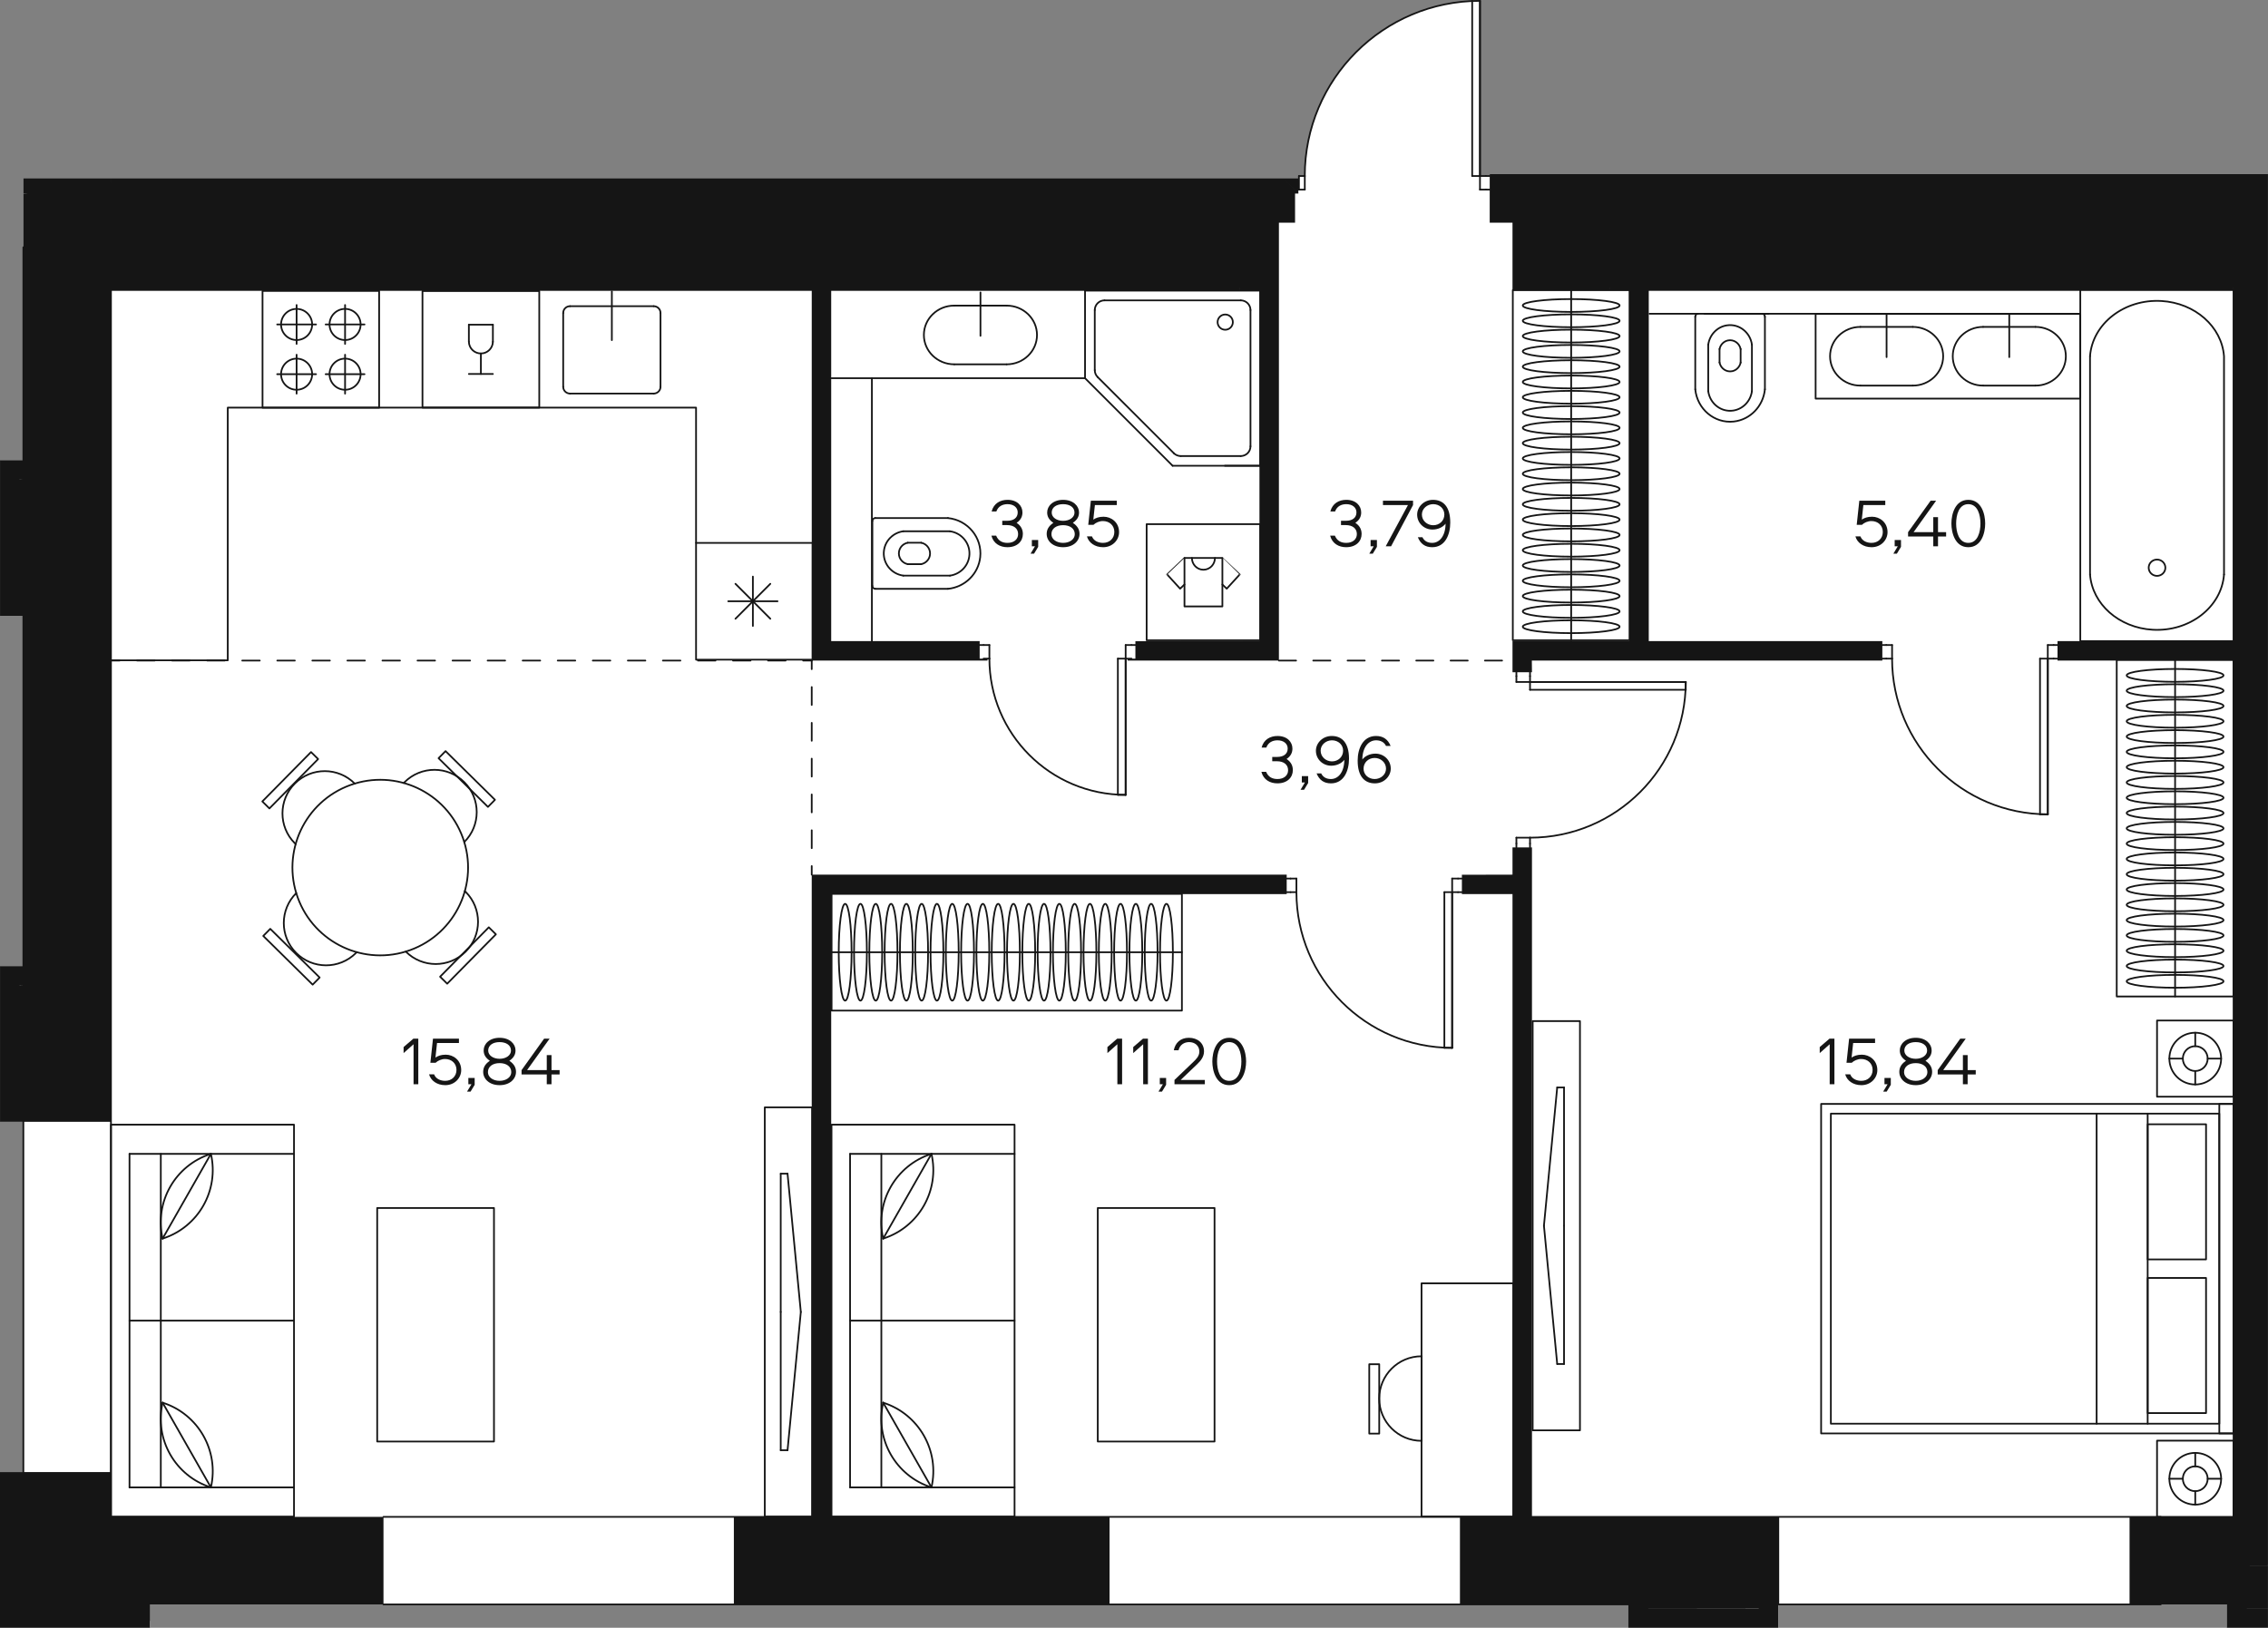 <?xml version="1.0" encoding="utf-8"?>
<!-- Generator: Adobe Illustrator 22.0.0, SVG Export Plug-In . SVG Version: 6.00 Build 0)  -->
<svg version="1.1" id="Layer_1" xmlns="http://www.w3.org/2000/svg" xmlns:xlink="http://www.w3.org/1999/xlink" x="0px" y="0px"
	 width="792.692px" height="569.076px" viewBox="0 0 792.692 569.076" enable-background="new 0 0 792.692 569.076"
	 xml:space="preserve">
<rect x="0" y="0" width="792.692" height="569.076" fill="#808080" stroke="none"/>
<g id="fon">
	<path fill="#FFFFFF" d="M514.533,0.366c-32.52,1.437-58.5,28.26-58.5,61.14h-2.04v4.8h-0.18v-4.02h-5.4H38.793h-30.6v3.66v1.68
		h1.32v0.06l-1.32,0.063v18.72v74.4h-8.16v38.04v16.38h8.16v122.46h-8.16v50.4v4.02h8.16v122.46h-8.16v13.14v41.28h6.78h1.38h44.22
		v-2.34v-5.82h81.6h122.46h131.34h122.46h58.86v8.16h52.38v-8.16h0.36h122.46h10.86h23.16v8.16h14.34v-6.78v-14.94h-12.3l12.3-0.06
		V60.849h-12.3h-238.14h-13.62h-7.98v0.66h-1.32h-2.04v-61.2C516.393,0.306,515.433,0.306,514.533,0.366z"/>
</g>
<g id="mebel">
	<g>
		<g id="LWPOLYLINE_720_">
			
				<rect x="739.821" y="230.712" fill="none" stroke="#151515" stroke-width="0.6" stroke-linecap="round" stroke-linejoin="round" stroke-miterlimit="10" width="40.797" height="117.663"/>
		</g>
		<g id="LINE_2668_">
			
				<line fill="none" stroke="#151515" stroke-width="0.6" stroke-linecap="round" stroke-linejoin="round" stroke-miterlimit="10" x1="760.221" y1="230.712" x2="760.221" y2="348.375"/>
		</g>
		<g id="ELLIPSE_1487_">
			
				<path fill="none" stroke="#151515" stroke-width="0.6" stroke-linecap="round" stroke-linejoin="round" stroke-miterlimit="10" d="
				M743.289,343.068c0,1.242,7.581,2.247,16.932,2.247c9.351,0,16.932-1.005,16.932-2.247c0-1.242-7.581-2.247-16.932-2.247
				C750.87,340.818,743.289,341.826,743.289,343.068L743.289,343.068z"/>
		</g>
		<g id="ELLIPSE_1486_">
			
				<path fill="none" stroke="#151515" stroke-width="0.6" stroke-linecap="round" stroke-linejoin="round" stroke-miterlimit="10" d="
				M743.289,337.719c0,1.242,7.581,2.247,16.932,2.247c9.351,0,16.932-1.005,16.932-2.247c0-1.242-7.581-2.247-16.932-2.247
				S743.289,336.477,743.289,337.719L743.289,337.719z"/>
		</g>
		<g id="ELLIPSE_1485_">
			
				<path fill="none" stroke="#151515" stroke-width="0.6" stroke-linecap="round" stroke-linejoin="round" stroke-miterlimit="10" d="
				M743.289,332.373c0,1.242,7.581,2.247,16.932,2.247c9.351,0,16.932-1.005,16.932-2.247s-7.581-2.247-16.932-2.247
				C750.87,330.123,743.289,331.131,743.289,332.373L743.289,332.373z"/>
		</g>
		<g id="ELLIPSE_1484_">
			
				<path fill="none" stroke="#151515" stroke-width="0.6" stroke-linecap="round" stroke-linejoin="round" stroke-miterlimit="10" d="
				M743.289,327.024c0,1.242,7.581,2.247,16.932,2.247c9.351,0,16.932-1.005,16.932-2.247s-7.581-2.247-16.932-2.247
				S743.289,325.782,743.289,327.024L743.289,327.024z"/>
		</g>
		<g id="ELLIPSE_1483_">
			
				<path fill="none" stroke="#151515" stroke-width="0.6" stroke-linecap="round" stroke-linejoin="round" stroke-miterlimit="10" d="
				M743.289,321.678c0,1.242,7.581,2.247,16.932,2.247c9.351,0,16.932-1.005,16.932-2.247s-7.581-2.247-16.932-2.247
				C750.87,319.428,743.289,320.436,743.289,321.678L743.289,321.678z"/>
		</g>
		<g id="ELLIPSE_1482_">
			
				<path fill="none" stroke="#151515" stroke-width="0.6" stroke-linecap="round" stroke-linejoin="round" stroke-miterlimit="10" d="
				M743.289,316.329c0,1.242,7.581,2.247,16.932,2.247c9.351,0,16.932-1.005,16.932-2.247c0-1.242-7.581-2.247-16.932-2.247
				S743.289,315.087,743.289,316.329L743.289,316.329z"/>
		</g>
		<g id="ELLIPSE_1481_">
			
				<path fill="none" stroke="#151515" stroke-width="0.6" stroke-linecap="round" stroke-linejoin="round" stroke-miterlimit="10" d="
				M743.289,310.983c0,1.242,7.581,2.247,16.932,2.247c9.351,0,16.932-1.005,16.932-2.247c0-1.242-7.581-2.247-16.932-2.247
				C750.87,308.736,743.289,309.741,743.289,310.983L743.289,310.983z"/>
		</g>
		<g id="ELLIPSE_1480_">
			
				<path fill="none" stroke="#151515" stroke-width="0.6" stroke-linecap="round" stroke-linejoin="round" stroke-miterlimit="10" d="
				M743.289,305.634c0,1.242,7.581,2.247,16.932,2.247c9.351,0,16.932-1.005,16.932-2.247c0-1.242-7.581-2.247-16.932-2.247
				S743.289,304.392,743.289,305.634L743.289,305.634z"/>
		</g>
		<g id="ELLIPSE_1479_">
			
				<path fill="none" stroke="#151515" stroke-width="0.6" stroke-linecap="round" stroke-linejoin="round" stroke-miterlimit="10" d="
				M743.289,300.288c0,1.242,7.581,2.247,16.932,2.247c9.351,0,16.932-1.005,16.932-2.247c0-1.242-7.581-2.247-16.932-2.247
				C750.87,298.038,743.289,299.046,743.289,300.288L743.289,300.288z"/>
		</g>
		<g id="ELLIPSE_1478_">
			
				<path fill="none" stroke="#151515" stroke-width="0.6" stroke-linecap="round" stroke-linejoin="round" stroke-miterlimit="10" d="
				M743.289,294.939c0,1.242,7.581,2.247,16.932,2.247c9.351,0,16.932-1.005,16.932-2.247s-7.581-2.247-16.932-2.247
				S743.289,293.697,743.289,294.939L743.289,294.939z"/>
		</g>
		<g id="ELLIPSE_1477_">
			
				<path fill="none" stroke="#151515" stroke-width="0.6" stroke-linecap="round" stroke-linejoin="round" stroke-miterlimit="10" d="
				M743.289,289.593c0,1.242,7.581,2.247,16.932,2.247c9.351,0,16.932-1.005,16.932-2.247s-7.581-2.247-16.932-2.247
				S743.289,288.351,743.289,289.593L743.289,289.593z"/>
		</g>
		<g id="ELLIPSE_1476_">
			
				<path fill="none" stroke="#151515" stroke-width="0.6" stroke-linecap="round" stroke-linejoin="round" stroke-miterlimit="10" d="
				M743.289,284.244c0,1.242,7.581,2.247,16.932,2.247c9.351,0,16.932-1.005,16.932-2.247s-7.581-2.247-16.932-2.247
				S743.289,283.005,743.289,284.244L743.289,284.244z"/>
		</g>
		<g id="ELLIPSE_1475_">
			
				<path fill="none" stroke="#151515" stroke-width="0.6" stroke-linecap="round" stroke-linejoin="round" stroke-miterlimit="10" d="
				M743.289,278.898c0,1.242,7.581,2.247,16.932,2.247c9.351,0,16.932-1.005,16.932-2.247c0-1.242-7.581-2.247-16.932-2.247
				S743.289,277.656,743.289,278.898L743.289,278.898z"/>
		</g>
		<g id="ELLIPSE_1474_">
			
				<path fill="none" stroke="#151515" stroke-width="0.6" stroke-linecap="round" stroke-linejoin="round" stroke-miterlimit="10" d="
				M743.289,273.549c0,1.242,7.581,2.247,16.932,2.247c9.351,0,16.932-1.005,16.932-2.247c0-1.242-7.581-2.247-16.932-2.247
				S743.289,272.307,743.289,273.549L743.289,273.549z"/>
		</g>
		<g id="ELLIPSE_1473_">
			
				<path fill="none" stroke="#151515" stroke-width="0.6" stroke-linecap="round" stroke-linejoin="round" stroke-miterlimit="10" d="
				M743.289,268.203c0,1.242,7.581,2.247,16.932,2.247c9.351,0,16.932-1.005,16.932-2.247c0-1.242-7.581-2.247-16.932-2.247
				S743.289,266.961,743.289,268.203L743.289,268.203z"/>
		</g>
		<g id="ELLIPSE_1472_">
			
				<path fill="none" stroke="#151515" stroke-width="0.6" stroke-linecap="round" stroke-linejoin="round" stroke-miterlimit="10" d="
				M743.289,262.854c0,1.242,7.581,2.247,16.932,2.247c9.351,0,16.932-1.005,16.932-2.247c0-1.242-7.581-2.247-16.932-2.247
				S743.289,261.615,743.289,262.854L743.289,262.854z"/>
		</g>
		<g id="ELLIPSE_1471_">
			
				<path fill="none" stroke="#151515" stroke-width="0.6" stroke-linecap="round" stroke-linejoin="round" stroke-miterlimit="10" d="
				M743.289,257.508c0,1.242,7.581,2.247,16.932,2.247c9.351,0,16.932-1.005,16.932-2.247c0-1.242-7.581-2.247-16.932-2.247
				S743.289,256.266,743.289,257.508L743.289,257.508z"/>
		</g>
		<g id="ELLIPSE_1470_">
			
				<path fill="none" stroke="#151515" stroke-width="0.6" stroke-linecap="round" stroke-linejoin="round" stroke-miterlimit="10" d="
				M743.289,252.159c0,1.242,7.581,2.247,16.932,2.247c9.351,0,16.932-1.005,16.932-2.247s-7.581-2.247-16.932-2.247
				S743.289,250.92,743.289,252.159L743.289,252.159z"/>
		</g>
		<g id="ELLIPSE_1469_">
			
				<path fill="none" stroke="#151515" stroke-width="0.6" stroke-linecap="round" stroke-linejoin="round" stroke-miterlimit="10" d="
				M743.289,246.813c0,1.242,7.581,2.247,16.932,2.247c9.351,0,16.932-1.005,16.932-2.247s-7.581-2.247-16.932-2.247
				S743.289,245.571,743.289,246.813L743.289,246.813z"/>
		</g>
		<g id="ELLIPSE_1468_">
			
				<path fill="none" stroke="#151515" stroke-width="0.6" stroke-linecap="round" stroke-linejoin="round" stroke-miterlimit="10" d="
				M743.289,241.464c0,1.242,7.581,2.247,16.932,2.247c9.351,0,16.932-1.005,16.932-2.247s-7.581-2.247-16.932-2.247
				S743.289,240.225,743.289,241.464L743.289,241.464z"/>
		</g>
		<g id="ELLIPSE_1467_">
			
				<path fill="none" stroke="#151515" stroke-width="0.6" stroke-linecap="round" stroke-linejoin="round" stroke-miterlimit="10" d="
				M743.289,236.118c0,1.242,7.581,2.247,16.932,2.247c9.351,0,16.932-1.005,16.932-2.247c0-1.242-7.581-2.247-16.932-2.247
				S743.289,234.876,743.289,236.118L743.289,236.118z"/>
		</g>
	</g>
	<g>
		<g id="LWPOLYLINE_719_">
			
				<rect x="535.689" y="356.979" fill="none" stroke="#151515" stroke-width="0.6" stroke-linecap="round" stroke-linejoin="round" stroke-miterlimit="10" width="16.527" height="143.073"/>
		</g>
		<g id="LINE_2667_">
			
				<line fill="none" stroke="#151515" stroke-width="0.6" stroke-linecap="round" stroke-linejoin="round" stroke-miterlimit="10" x1="546.645" y1="428.514" x2="546.645" y2="476.859"/>
		</g>
		<g id="LINE_2666_">
			
				<line fill="none" stroke="#151515" stroke-width="0.6" stroke-linecap="round" stroke-linejoin="round" stroke-miterlimit="10" x1="546.645" y1="476.859" x2="544.263" y2="476.859"/>
		</g>
		<g id="LINE_2665_">
			
				<line fill="none" stroke="#151515" stroke-width="0.6" stroke-linecap="round" stroke-linejoin="round" stroke-miterlimit="10" x1="544.263" y1="476.859" x2="539.622" y2="428.514"/>
		</g>
		<g id="LINE_2664_">
			
				<line fill="none" stroke="#151515" stroke-width="0.6" stroke-linecap="round" stroke-linejoin="round" stroke-miterlimit="10" x1="546.645" y1="428.514" x2="546.645" y2="380.169"/>
		</g>
		<g id="LINE_2663_">
			
				<line fill="none" stroke="#151515" stroke-width="0.6" stroke-linecap="round" stroke-linejoin="round" stroke-miterlimit="10" x1="546.645" y1="380.169" x2="544.263" y2="380.169"/>
		</g>
		<g id="LINE_2662_">
			
				<line fill="none" stroke="#151515" stroke-width="0.6" stroke-linecap="round" stroke-linejoin="round" stroke-miterlimit="10" x1="544.263" y1="380.169" x2="539.622" y2="428.514"/>
		</g>
	</g>
	<g>
		<g id="LWPOLYLINE_718_">
			
				<rect x="636.504" y="385.932" fill="none" stroke="#151515" stroke-width="0.6" stroke-linecap="round" stroke-linejoin="round" stroke-miterlimit="10" width="144.117" height="115.2"/>
		</g>
		<g id="LWPOLYLINE_717_">
			
				<rect x="639.906" y="389.334" fill="none" stroke="#151515" stroke-width="0.6" stroke-linecap="round" stroke-linejoin="round" stroke-miterlimit="10" width="135.768" height="108.396"/>
		</g>
		<g id="LWPOLYLINE_716_">
			
				<rect x="775.674" y="385.932" fill="none" stroke="#151515" stroke-width="0.6" stroke-linecap="round" stroke-linejoin="round" stroke-miterlimit="10" width="4.947" height="115.2"/>
		</g>
		<g id="LINE_2661_">
			
				<line fill="none" stroke="#151515" stroke-width="0.6" stroke-linecap="round" stroke-linejoin="round" stroke-miterlimit="10" x1="732.795" y1="389.334" x2="732.795" y2="497.73"/>
		</g>
		<g id="LINE_2660_">
			
				<line fill="none" stroke="#151515" stroke-width="0.6" stroke-linecap="round" stroke-linejoin="round" stroke-miterlimit="10" x1="750.633" y1="497.73" x2="750.633" y2="389.334"/>
		</g>
		<g id="LWPOLYLINE_715_">
			
				<rect x="750.633" y="393.054" fill="none" stroke="#151515" stroke-width="0.6" stroke-linecap="round" stroke-linejoin="round" stroke-miterlimit="10" width="20.406" height="47.241"/>
		</g>
		<g id="LWPOLYLINE_714_">
			
				<rect x="750.633" y="446.775" fill="none" stroke="#151515" stroke-width="0.6" stroke-linecap="round" stroke-linejoin="round" stroke-miterlimit="10" width="20.406" height="47.241"/>
		</g>
		<g id="LWPOLYLINE_713_">
			
				<rect x="753.909" y="356.772" fill="none" stroke="#151515" stroke-width="0.6" stroke-linecap="round" stroke-linejoin="round" stroke-miterlimit="10" width="26.712" height="26.637"/>
		</g>
		<g id="CIRCLE_166_">
			
				<path fill="none" stroke="#151515" stroke-width="0.6" stroke-linecap="round" stroke-linejoin="round" stroke-miterlimit="10" d="
				M776.313,370.089c0,4.998-4.05,9.048-9.048,9.048s-9.048-4.05-9.048-9.048s4.05-9.048,9.048-9.048
				C772.26,361.044,776.313,365.094,776.313,370.089L776.313,370.089z"/>
		</g>
		<g id="CIRCLE_165_">
			
				<path fill="none" stroke="#151515" stroke-width="0.6" stroke-linecap="round" stroke-linejoin="round" stroke-miterlimit="10" d="
				M771.606,370.089c0,2.397-1.944,4.341-4.341,4.341c-2.397,0-4.341-1.944-4.341-4.341s1.944-4.341,4.341-4.341
				S771.606,367.692,771.606,370.089L771.606,370.089z"/>
		</g>
		<g id="LINE_2659_">
			
				<line fill="none" stroke="#151515" stroke-width="0.6" stroke-linecap="round" stroke-linejoin="round" stroke-miterlimit="10" x1="767.265" y1="361.044" x2="767.265" y2="365.748"/>
		</g>
		<g id="LINE_2658_">
			
				<line fill="none" stroke="#151515" stroke-width="0.6" stroke-linecap="round" stroke-linejoin="round" stroke-miterlimit="10" x1="767.265" y1="374.433" x2="767.265" y2="379.137"/>
		</g>
		<g id="LINE_2657_">
			
				<line fill="none" stroke="#151515" stroke-width="0.6" stroke-linecap="round" stroke-linejoin="round" stroke-miterlimit="10" x1="776.313" y1="370.089" x2="771.606" y2="370.089"/>
		</g>
		<g id="LINE_2656_">
			
				<line fill="none" stroke="#151515" stroke-width="0.6" stroke-linecap="round" stroke-linejoin="round" stroke-miterlimit="10" x1="762.921" y1="370.089" x2="758.217" y2="370.089"/>
		</g>
		<g id="LWPOLYLINE_712_">
			
				<rect x="753.909" y="503.658" fill="none" stroke="#151515" stroke-width="0.6" stroke-linecap="round" stroke-linejoin="round" stroke-miterlimit="10" width="26.712" height="26.637"/>
		</g>
		<g id="CIRCLE_164_">
			
				<path fill="none" stroke="#151515" stroke-width="0.6" stroke-linecap="round" stroke-linejoin="round" stroke-miterlimit="10" d="
				M776.313,516.975c0,4.998-4.05,9.048-9.048,9.048s-9.048-4.05-9.048-9.048s4.05-9.048,9.048-9.048
				C772.26,507.927,776.313,511.98,776.313,516.975L776.313,516.975z"/>
		</g>
		<g id="CIRCLE_163_">
			
				<path fill="none" stroke="#151515" stroke-width="0.6" stroke-linecap="round" stroke-linejoin="round" stroke-miterlimit="10" d="
				M771.606,516.975c0,2.397-1.944,4.341-4.341,4.341c-2.397,0-4.341-1.944-4.341-4.341c0-2.397,1.944-4.341,4.341-4.341
				S771.606,514.578,771.606,516.975L771.606,516.975z"/>
		</g>
		<g id="LINE_2655_">
			
				<line fill="none" stroke="#151515" stroke-width="0.6" stroke-linecap="round" stroke-linejoin="round" stroke-miterlimit="10" x1="767.265" y1="526.023" x2="767.265" y2="521.319"/>
		</g>
		<g id="LINE_2654_">
			
				<line fill="none" stroke="#151515" stroke-width="0.6" stroke-linecap="round" stroke-linejoin="round" stroke-miterlimit="10" x1="767.265" y1="512.634" x2="767.265" y2="507.927"/>
		</g>
		<g id="LINE_2653_">
			
				<line fill="none" stroke="#151515" stroke-width="0.6" stroke-linecap="round" stroke-linejoin="round" stroke-miterlimit="10" x1="776.313" y1="516.975" x2="771.606" y2="516.975"/>
		</g>
		<g id="LINE_2652_">
			
				<line fill="none" stroke="#151515" stroke-width="0.6" stroke-linecap="round" stroke-linejoin="round" stroke-miterlimit="10" x1="762.921" y1="516.975" x2="758.217" y2="516.975"/>
		</g>
	</g>
	<g>
		<g id="LWPOLYLINE_711_">
			
				<rect x="528.747" y="101.394" fill="none" stroke="#151515" stroke-width="0.6" stroke-linecap="round" stroke-linejoin="round" stroke-miterlimit="10" width="40.797" height="122.439"/>
		</g>
		<g id="LINE_2651_">
			
				<line fill="none" stroke="#151515" stroke-width="0.6" stroke-linecap="round" stroke-linejoin="round" stroke-miterlimit="10" x1="549.144" y1="101.394" x2="549.144" y2="223.836"/>
		</g>
		<g id="ELLIPSE_1466_">
			
				<path fill="none" stroke="#151515" stroke-width="0.6" stroke-linecap="round" stroke-linejoin="round" stroke-miterlimit="10" d="
				M532.215,219.099c0,1.242,7.581,2.247,16.932,2.247s16.932-1.005,16.932-2.247c0-1.242-7.581-2.247-16.932-2.247
				S532.215,217.857,532.215,219.099L532.215,219.099z"/>
		</g>
		<g id="ELLIPSE_1465_">
			
				<path fill="none" stroke="#151515" stroke-width="0.6" stroke-linecap="round" stroke-linejoin="round" stroke-miterlimit="10" d="
				M532.215,213.75c0,1.242,7.581,2.247,16.932,2.247s16.932-1.005,16.932-2.247c0-1.242-7.581-2.247-16.932-2.247
				S532.215,212.508,532.215,213.75L532.215,213.75z"/>
		</g>
		<g id="ELLIPSE_1464_">
			
				<path fill="none" stroke="#151515" stroke-width="0.6" stroke-linecap="round" stroke-linejoin="round" stroke-miterlimit="10" d="
				M532.215,208.401c0,1.242,7.581,2.247,16.932,2.247s16.932-1.005,16.932-2.247c0-1.242-7.581-2.247-16.932-2.247
				S532.215,207.162,532.215,208.401L532.215,208.401z"/>
		</g>
		<g id="ELLIPSE_1463_">
			
				<path fill="none" stroke="#151515" stroke-width="0.6" stroke-linecap="round" stroke-linejoin="round" stroke-miterlimit="10" d="
				M532.215,203.055c0,1.242,7.581,2.247,16.932,2.247s16.932-1.005,16.932-2.247s-7.581-2.247-16.932-2.247
				S532.215,201.813,532.215,203.055L532.215,203.055z"/>
		</g>
		<g id="ELLIPSE_1462_">
			
				<path fill="none" stroke="#151515" stroke-width="0.6" stroke-linecap="round" stroke-linejoin="round" stroke-miterlimit="10" d="
				M532.215,197.709c0,1.242,7.581,2.247,16.932,2.247s16.932-1.005,16.932-2.247s-7.581-2.247-16.932-2.247
				S532.215,196.467,532.215,197.709L532.215,197.709z"/>
		</g>
		<g id="ELLIPSE_1461_">
			
				<path fill="none" stroke="#151515" stroke-width="0.6" stroke-linecap="round" stroke-linejoin="round" stroke-miterlimit="10" d="
				M532.215,192.36c0,1.242,7.581,2.247,16.932,2.247s16.932-1.005,16.932-2.247s-7.581-2.247-16.932-2.247
				S532.215,191.118,532.215,192.36L532.215,192.36z"/>
		</g>
		<g id="ELLIPSE_1460_">
			
				<path fill="none" stroke="#151515" stroke-width="0.6" stroke-linecap="round" stroke-linejoin="round" stroke-miterlimit="10" d="
				M532.215,187.014c0,1.242,7.581,2.247,16.932,2.247s16.932-1.005,16.932-2.247c0-1.242-7.581-2.247-16.932-2.247
				S532.215,185.772,532.215,187.014L532.215,187.014z"/>
		</g>
		<g id="ELLIPSE_1459_">
			
				<path fill="none" stroke="#151515" stroke-width="0.6" stroke-linecap="round" stroke-linejoin="round" stroke-miterlimit="10" d="
				M532.215,181.665c0,1.242,7.581,2.247,16.932,2.247s16.932-1.005,16.932-2.247c0-1.242-7.581-2.247-16.932-2.247
				S532.215,180.423,532.215,181.665L532.215,181.665z"/>
		</g>
		<g id="ELLIPSE_1458_">
			
				<path fill="none" stroke="#151515" stroke-width="0.6" stroke-linecap="round" stroke-linejoin="round" stroke-miterlimit="10" d="
				M532.215,176.319c0,1.242,7.581,2.247,16.932,2.247s16.932-1.005,16.932-2.247c0-1.242-7.581-2.247-16.932-2.247
				S532.215,175.077,532.215,176.319L532.215,176.319z"/>
		</g>
		<g id="ELLIPSE_1457_">
			
				<path fill="none" stroke="#151515" stroke-width="0.6" stroke-linecap="round" stroke-linejoin="round" stroke-miterlimit="10" d="
				M532.215,170.97c0,1.242,7.581,2.247,16.932,2.247s16.932-1.005,16.932-2.247c0-1.242-7.581-2.247-16.932-2.247
				S532.215,169.728,532.215,170.97L532.215,170.97z"/>
		</g>
		<g id="ELLIPSE_1456_">
			
				<path fill="none" stroke="#151515" stroke-width="0.6" stroke-linecap="round" stroke-linejoin="round" stroke-miterlimit="10" d="
				M532.215,165.624c0,1.242,7.581,2.247,16.932,2.247s16.932-1.005,16.932-2.247s-7.581-2.247-16.932-2.247
				S532.215,164.382,532.215,165.624L532.215,165.624z"/>
		</g>
		<g id="ELLIPSE_1455_">
			
				<path fill="none" stroke="#151515" stroke-width="0.6" stroke-linecap="round" stroke-linejoin="round" stroke-miterlimit="10" d="
				M532.215,160.275c0,1.242,7.581,2.247,16.932,2.247s16.932-1.005,16.932-2.247s-7.581-2.247-16.932-2.247
				S532.215,159.033,532.215,160.275L532.215,160.275z"/>
		</g>
		<g id="ELLIPSE_1454_">
			
				<path fill="none" stroke="#151515" stroke-width="0.6" stroke-linecap="round" stroke-linejoin="round" stroke-miterlimit="10" d="
				M532.215,154.929c0,1.242,7.581,2.247,16.932,2.247s16.932-1.005,16.932-2.247s-7.581-2.247-16.932-2.247
				S532.215,153.687,532.215,154.929L532.215,154.929z"/>
		</g>
		<g id="ELLIPSE_1453_">
			
				<path fill="none" stroke="#151515" stroke-width="0.6" stroke-linecap="round" stroke-linejoin="round" stroke-miterlimit="10" d="
				M532.215,149.58c0,1.242,7.581,2.247,16.932,2.247s16.932-1.005,16.932-2.247s-7.581-2.247-16.932-2.247
				S532.215,148.338,532.215,149.58L532.215,149.58z"/>
		</g>
		<g id="ELLIPSE_1452_">
			
				<path fill="none" stroke="#151515" stroke-width="0.6" stroke-linecap="round" stroke-linejoin="round" stroke-miterlimit="10" d="
				M532.215,144.234c0,1.242,7.581,2.247,16.932,2.247s16.932-1.005,16.932-2.247c0-1.242-7.581-2.247-16.932-2.247
				S532.215,142.992,532.215,144.234L532.215,144.234z"/>
		</g>
		<g id="ELLIPSE_1451_">
			
				<path fill="none" stroke="#151515" stroke-width="0.6" stroke-linecap="round" stroke-linejoin="round" stroke-miterlimit="10" d="
				M532.215,138.885c0,1.242,7.581,2.247,16.932,2.247s16.932-1.005,16.932-2.247c0-1.242-7.581-2.247-16.932-2.247
				S532.215,137.643,532.215,138.885L532.215,138.885z"/>
		</g>
		<g id="ELLIPSE_1450_">
			
				<path fill="none" stroke="#151515" stroke-width="0.6" stroke-linecap="round" stroke-linejoin="round" stroke-miterlimit="10" d="
				M532.215,133.539c0,1.242,7.581,2.247,16.932,2.247s16.932-1.005,16.932-2.247c0-1.242-7.581-2.247-16.932-2.247
				S532.215,132.297,532.215,133.539L532.215,133.539z"/>
		</g>
		<g id="ELLIPSE_1449_">
			
				<path fill="none" stroke="#151515" stroke-width="0.6" stroke-linecap="round" stroke-linejoin="round" stroke-miterlimit="10" d="
				M532.215,128.19c0,1.242,7.581,2.247,16.932,2.247s16.932-1.005,16.932-2.247c0-1.242-7.581-2.247-16.932-2.247
				S532.215,126.948,532.215,128.19L532.215,128.19z"/>
		</g>
		<g id="ELLIPSE_1448_">
			
				<path fill="none" stroke="#151515" stroke-width="0.6" stroke-linecap="round" stroke-linejoin="round" stroke-miterlimit="10" d="
				M532.215,122.844c0,1.242,7.581,2.247,16.932,2.247s16.932-1.005,16.932-2.247s-7.581-2.247-16.932-2.247
				S532.215,121.602,532.215,122.844L532.215,122.844z"/>
		</g>
		<g id="ELLIPSE_1447_">
			
				<path fill="none" stroke="#151515" stroke-width="0.6" stroke-linecap="round" stroke-linejoin="round" stroke-miterlimit="10" d="
				M532.215,117.495c0,1.242,7.581,2.247,16.932,2.247s16.932-1.005,16.932-2.247s-7.581-2.247-16.932-2.247
				S532.215,116.256,532.215,117.495L532.215,117.495z"/>
		</g>
		<g id="ELLIPSE_1446_">
			
				<path fill="none" stroke="#151515" stroke-width="0.6" stroke-linecap="round" stroke-linejoin="round" stroke-miterlimit="10" d="
				M532.215,112.149c0,1.242,7.581,2.247,16.932,2.247s16.932-1.005,16.932-2.247s-7.581-2.247-16.932-2.247
				S532.215,110.907,532.215,112.149L532.215,112.149z"/>
		</g>
		<g id="ELLIPSE_1445_">
			
				<path fill="none" stroke="#151515" stroke-width="0.6" stroke-linecap="round" stroke-linejoin="round" stroke-miterlimit="10" d="
				M532.215,106.8c0,1.242,7.581,2.247,16.932,2.247s16.932-1.005,16.932-2.247c0-1.242-7.581-2.247-16.932-2.247
				S532.215,105.558,532.215,106.8L532.215,106.8z"/>
		</g>
	</g>
	<g id="CIRCLE_162_">
		
			<path fill="none" stroke="#151515" stroke-width="0.6" stroke-linecap="round" stroke-linejoin="round" stroke-miterlimit="10" d="
			M756.822,198.477c0,1.575-1.305,2.853-2.916,2.853s-2.916-1.278-2.916-2.853s1.305-2.853,2.916-2.853
			S756.822,196.902,756.822,198.477L756.822,198.477z"/>
	</g>
	<g id="LWPOLYLINE_710_">
		
			<rect x="727.089" y="101.25" fill="none" stroke="#151515" stroke-width="0.6" stroke-linecap="round" stroke-linejoin="round" stroke-miterlimit="10" width="53.637" height="122.889"/>
	</g>
	<g id="ARC_656_">
		
			<path fill="none" stroke="#151515" stroke-width="0.6" stroke-linecap="round" stroke-linejoin="round" stroke-miterlimit="10" d="
			M730.485,124.554c0.855-11.43,12.033-20.082,24.966-19.326c11.739,0.687,21.087,8.949,21.864,19.323l0.006,76.281"/>
	</g>
	<g id="LINE_2650_">
		
			<line fill="none" stroke="#151515" stroke-width="0.6" stroke-linecap="round" stroke-linejoin="round" stroke-miterlimit="10" x1="730.491" y1="200.835" x2="730.485" y2="124.554"/>
	</g>
	<g id="ARC_655_">
		
			<path fill="none" stroke="#151515" stroke-width="0.6" stroke-linecap="round" stroke-linejoin="round" stroke-miterlimit="10" d="
			M777.321,200.832c-0.855,11.43-12.033,20.082-24.966,19.326c-11.739-0.687-21.087-8.949-21.864-19.323"/>
	</g>
	<g id="LINE_2649_">
		
			<line fill="none" stroke="#151515" stroke-width="0.6" stroke-linecap="round" stroke-linejoin="round" stroke-miterlimit="10" x1="616.857" y1="136.098" x2="616.857" y2="110.703"/>
	</g>
	<g id="LINE_2648_">
		
			<line fill="none" stroke="#151515" stroke-width="0.6" stroke-linecap="round" stroke-linejoin="round" stroke-miterlimit="10" x1="592.512" y1="136.098" x2="592.512" y2="110.703"/>
	</g>
	<g id="LINE_2647_">
		
			<line fill="none" stroke="#151515" stroke-width="0.6" stroke-linecap="round" stroke-linejoin="round" stroke-miterlimit="10" x1="595.761" y1="109.683" x2="618.132" y2="109.683"/>
	</g>
	<g id="ARC_654_">
		
			<path fill="none" stroke="#151515" stroke-width="0.6" stroke-linecap="round" stroke-linejoin="round" stroke-miterlimit="10" d="
			M593.499,109.683c-0.546,0-0.987,0.456-0.987,1.02"/>
	</g>
	<g id="ARC_653_">
		
			<path fill="none" stroke="#151515" stroke-width="0.6" stroke-linecap="round" stroke-linejoin="round" stroke-miterlimit="10" d="
			M616.857,110.703c0-0.564-0.441-1.02-0.987-1.02"/>
	</g>
	<g id="ARC_652_">
		
			<path fill="none" stroke="#151515" stroke-width="0.6" stroke-linecap="round" stroke-linejoin="round" stroke-miterlimit="10" d="
			M592.512,136.098c0.699,6.951,6.717,12,13.44,11.274c5.757-0.621,10.305-5.325,10.905-11.274"/>
	</g>
	<g id="LINE_2646_">
		
			<line fill="none" stroke="#151515" stroke-width="0.6" stroke-linecap="round" stroke-linejoin="round" stroke-miterlimit="10" x1="612.318" y1="120.495" x2="612.318" y2="136.779"/>
	</g>
	<g id="LINE_2645_">
		
			<line fill="none" stroke="#151515" stroke-width="0.6" stroke-linecap="round" stroke-linejoin="round" stroke-miterlimit="10" x1="608.37" y1="122.04" x2="608.37" y2="126.744"/>
	</g>
	<g id="LINE_2644_">
		
			<line fill="none" stroke="#151515" stroke-width="0.6" stroke-linecap="round" stroke-linejoin="round" stroke-miterlimit="10" x1="597.051" y1="120.495" x2="597.051" y2="136.779"/>
	</g>
	<g id="LINE_2643_">
		
			<line fill="none" stroke="#151515" stroke-width="0.6" stroke-linecap="round" stroke-linejoin="round" stroke-miterlimit="10" x1="600.999" y1="122.04" x2="600.999" y2="126.744"/>
	</g>
	<g id="ARC_651_">
		
			<path fill="none" stroke="#151515" stroke-width="0.6" stroke-linecap="round" stroke-linejoin="round" stroke-miterlimit="10" d="
			M597.051,136.779c0.609,4.359,4.518,7.383,8.733,6.753c3.384-0.504,6.045-3.255,6.531-6.753"/>
	</g>
	<g id="LINE_2539_">
		
			<line fill="none" stroke="#151515" stroke-width="0.6" stroke-linecap="round" stroke-linejoin="round" stroke-miterlimit="10" x1="576.525" y1="109.683" x2="727.083" y2="109.683"/>
	</g>
	<g id="ARC_650_">
		
			<path fill="none" stroke="#151515" stroke-width="0.6" stroke-linecap="round" stroke-linejoin="round" stroke-miterlimit="10" d="
			M612.318,120.495c-0.609-4.359-4.518-7.383-8.733-6.753c-3.384,0.504-6.045,3.255-6.531,6.753"/>
	</g>
	<g id="ARC_649_">
		
			<path fill="none" stroke="#151515" stroke-width="0.6" stroke-linecap="round" stroke-linejoin="round" stroke-miterlimit="10" d="
			M608.37,122.04c-0.423-2.103-2.418-3.456-4.452-3.018c-1.467,0.315-2.613,1.5-2.919,3.018"/>
	</g>
	<g id="ARC_648_">
		
			<path fill="none" stroke="#151515" stroke-width="0.6" stroke-linecap="round" stroke-linejoin="round" stroke-miterlimit="10" d="
			M600.999,126.744c0.423,2.103,2.418,3.456,4.452,3.018c1.467-0.315,2.613-1.5,2.919-3.018"/>
	</g>
	<g id="LWPOLYLINE_709_">
		
			<rect x="400.764" y="183.243" fill="none" stroke="#151515" stroke-width="0.6" stroke-linecap="round" stroke-linejoin="round" stroke-miterlimit="10" width="39.702" height="40.593"/>
	</g>
	<g id="LWPOLYLINE_708_">
		
			<rect x="413.988" y="195.066" fill="none" stroke="#151515" stroke-width="0.6" stroke-linecap="round" stroke-linejoin="round" stroke-miterlimit="10" width="13.251" height="16.944"/>
	</g>
	<g id="ARC_647_">
		
			<path fill="none" stroke="#151515" stroke-width="0.6" stroke-linecap="round" stroke-linejoin="round" stroke-miterlimit="10" d="
			M416.586,195.066c0,2.274,1.803,4.116,4.026,4.116c2.223,0,4.026-1.842,4.026-4.116"/>
	</g>
	<g id="LWPOLYLINE_707_">
		
			<path fill="none" stroke="#151515" stroke-width="0.6" stroke-linecap="round" stroke-linejoin="round" stroke-miterlimit="10" d="
			M427.197,195.066c0.021-0.021,6.093,5.79,6.093,5.79l-4.527,4.947l-1.524-1.458"/>
	</g>
	<g id="LWPOLYLINE_706_">
		
			<path fill="none" stroke="#151515" stroke-width="0.6" stroke-linecap="round" stroke-linejoin="round" stroke-miterlimit="10" d="
			M414.03,195.066c-0.021-0.021-6.093,5.79-6.093,5.79l4.527,4.947l1.524-1.458"/>
	</g>
	<g>
		<g id="LWPOLYLINE_705_">
			
				<rect x="634.581" y="109.749" fill="none" stroke="#151515" stroke-width="0.6" stroke-linecap="round" stroke-linejoin="round" stroke-miterlimit="10" width="92.499" height="29.61"/>
		</g>
		<g id="LINE_2538_">
			
				<line fill="none" stroke="#151515" stroke-width="0.6" stroke-linecap="round" stroke-linejoin="round" stroke-miterlimit="10" x1="650.235" y1="134.811" x2="668.526" y2="134.811"/>
		</g>
		<g id="LINE_2537_">
			
				<line fill="none" stroke="#151515" stroke-width="0.6" stroke-linecap="round" stroke-linejoin="round" stroke-miterlimit="10" x1="650.214" y1="114.285" x2="668.547" y2="114.285"/>
		</g>
		<g id="ARC_646_">
			
				<path fill="none" stroke="#151515" stroke-width="0.6" stroke-linecap="round" stroke-linejoin="round" stroke-miterlimit="10" d="
				M668.547,114.285c5.859,0,10.611,4.596,10.611,10.263s-4.752,10.263-10.611,10.263"/>
		</g>
		<g id="ARC_645_">
			
				<path fill="none" stroke="#151515" stroke-width="0.6" stroke-linecap="round" stroke-linejoin="round" stroke-miterlimit="10" d="
				M650.235,134.811c-5.862,0-10.611-4.596-10.611-10.263s4.752-10.263,10.611-10.263"/>
		</g>
		<g id="LWPOLYLINE_704_">
			
				<line fill="none" stroke="#151515" stroke-width="0.6" stroke-linecap="round" stroke-linejoin="round" stroke-miterlimit="10" x1="659.382" y1="109.683" x2="659.382" y2="124.845"/>
		</g>
		<g id="LINE_2536_">
			
				<line fill="none" stroke="#151515" stroke-width="0.6" stroke-linecap="round" stroke-linejoin="round" stroke-miterlimit="10" x1="693.117" y1="134.811" x2="711.408" y2="134.811"/>
		</g>
		<g id="LINE_2535_">
			
				<line fill="none" stroke="#151515" stroke-width="0.6" stroke-linecap="round" stroke-linejoin="round" stroke-miterlimit="10" x1="693.096" y1="114.285" x2="711.429" y2="114.285"/>
		</g>
		<g id="ARC_644_">
			
				<path fill="none" stroke="#151515" stroke-width="0.6" stroke-linecap="round" stroke-linejoin="round" stroke-miterlimit="10" d="
				M711.429,114.285c5.862,0,10.611,4.596,10.611,10.263c0,5.67-4.752,10.263-10.611,10.263"/>
		</g>
		<g id="ARC_643_">
			
				<path fill="none" stroke="#151515" stroke-width="0.6" stroke-linecap="round" stroke-linejoin="round" stroke-miterlimit="10" d="
				M693.117,134.811c-5.862,0-10.611-4.596-10.611-10.263c0-5.67,4.752-10.263,10.611-10.263"/>
		</g>
		<g id="LWPOLYLINE_703_">
			
				<line fill="none" stroke="#151515" stroke-width="0.6" stroke-linecap="round" stroke-linejoin="round" stroke-miterlimit="10" x1="702.261" y1="109.683" x2="702.261" y2="124.845"/>
		</g>
	</g>
	<g>
		<g id="LWPOLYLINE_702_">
			
				<rect x="290.652" y="312.507" fill="none" stroke="#151515" stroke-width="0.6" stroke-linecap="round" stroke-linejoin="round" stroke-miterlimit="10" width="122.439" height="40.797"/>
		</g>
		<g id="LINE_2534_">
			
				<line fill="none" stroke="#151515" stroke-width="0.6" stroke-linecap="round" stroke-linejoin="round" stroke-miterlimit="10" x1="413.094" y1="332.907" x2="290.652" y2="332.907"/>
		</g>
		<g id="ELLIPSE_1444_">
			
				<path fill="none" stroke="#151515" stroke-width="0.6" stroke-linecap="round" stroke-linejoin="round" stroke-miterlimit="10" d="
				M295.392,315.975c-1.242,0-2.247,7.581-2.247,16.932c0,9.351,1.005,16.932,2.247,16.932c1.242,0,2.247-7.581,2.247-16.932
				C297.639,323.556,296.631,315.975,295.392,315.975L295.392,315.975z"/>
		</g>
		<g id="ELLIPSE_1443_">
			
				<path fill="none" stroke="#151515" stroke-width="0.6" stroke-linecap="round" stroke-linejoin="round" stroke-miterlimit="10" d="
				M300.738,315.975c-1.242,0-2.247,7.581-2.247,16.932c0,9.351,1.005,16.932,2.247,16.932c1.242,0,2.247-7.581,2.247-16.932
				S301.98,315.975,300.738,315.975L300.738,315.975z"/>
		</g>
		<g id="ELLIPSE_1442_">
			
				<path fill="none" stroke="#151515" stroke-width="0.6" stroke-linecap="round" stroke-linejoin="round" stroke-miterlimit="10" d="
				M306.087,315.975c-1.242,0-2.247,7.581-2.247,16.932c0,9.351,1.005,16.932,2.247,16.932s2.247-7.581,2.247-16.932
				S307.326,315.975,306.087,315.975L306.087,315.975z"/>
		</g>
		<g id="ELLIPSE_1441_">
			
				<path fill="none" stroke="#151515" stroke-width="0.6" stroke-linecap="round" stroke-linejoin="round" stroke-miterlimit="10" d="
				M311.433,315.975c-1.242,0-2.247,7.581-2.247,16.932c0,9.351,1.005,16.932,2.247,16.932s2.247-7.581,2.247-16.932
				S312.675,315.975,311.433,315.975L311.433,315.975z"/>
		</g>
		<g id="ELLIPSE_1440_">
			
				<path fill="none" stroke="#151515" stroke-width="0.6" stroke-linecap="round" stroke-linejoin="round" stroke-miterlimit="10" d="
				M316.782,315.975c-1.242,0-2.247,7.581-2.247,16.932c0,9.351,1.005,16.932,2.247,16.932s2.247-7.581,2.247-16.932
				C319.029,323.556,318.021,315.975,316.782,315.975L316.782,315.975z"/>
		</g>
		<g id="ELLIPSE_1439_">
			
				<path fill="none" stroke="#151515" stroke-width="0.6" stroke-linecap="round" stroke-linejoin="round" stroke-miterlimit="10" d="
				M322.128,315.975c-1.242,0-2.247,7.581-2.247,16.932c0,9.351,1.005,16.932,2.247,16.932c1.242,0,2.247-7.581,2.247-16.932
				S323.37,315.975,322.128,315.975L322.128,315.975z"/>
		</g>
		<g id="ELLIPSE_1438_">
			
				<path fill="none" stroke="#151515" stroke-width="0.6" stroke-linecap="round" stroke-linejoin="round" stroke-miterlimit="10" d="
				M327.477,315.975c-1.242,0-2.247,7.581-2.247,16.932c0,9.351,1.005,16.932,2.247,16.932c1.242,0,2.247-7.581,2.247-16.932
				S328.716,315.975,327.477,315.975L327.477,315.975z"/>
		</g>
		<g id="ELLIPSE_1437_">
			
				<path fill="none" stroke="#151515" stroke-width="0.6" stroke-linecap="round" stroke-linejoin="round" stroke-miterlimit="10" d="
				M332.823,315.975c-1.242,0-2.247,7.581-2.247,16.932c0,9.351,1.005,16.932,2.247,16.932c1.242,0,2.247-7.581,2.247-16.932
				S334.065,315.975,332.823,315.975L332.823,315.975z"/>
		</g>
		<g id="ELLIPSE_1436_">
			
				<path fill="none" stroke="#151515" stroke-width="0.6" stroke-linecap="round" stroke-linejoin="round" stroke-miterlimit="10" d="
				M338.172,315.975c-1.242,0-2.247,7.581-2.247,16.932c0,9.351,1.005,16.932,2.247,16.932c1.242,0,2.247-7.581,2.247-16.932
				C340.419,323.556,339.411,315.975,338.172,315.975L338.172,315.975z"/>
		</g>
		<g id="ELLIPSE_1435_">
			
				<path fill="none" stroke="#151515" stroke-width="0.6" stroke-linecap="round" stroke-linejoin="round" stroke-miterlimit="10" d="
				M343.518,315.975c-1.242,0-2.247,7.581-2.247,16.932c0,9.351,1.005,16.932,2.247,16.932s2.247-7.581,2.247-16.932
				C345.765,323.556,344.76,315.975,343.518,315.975L343.518,315.975z"/>
		</g>
		<g id="ELLIPSE_1434_">
			
				<path fill="none" stroke="#151515" stroke-width="0.6" stroke-linecap="round" stroke-linejoin="round" stroke-miterlimit="10" d="
				M348.867,315.975c-1.242,0-2.247,7.581-2.247,16.932c0,9.351,1.005,16.932,2.247,16.932s2.247-7.581,2.247-16.932
				S350.106,315.975,348.867,315.975L348.867,315.975z"/>
		</g>
		<g id="ELLIPSE_1433_">
			
				<path fill="none" stroke="#151515" stroke-width="0.6" stroke-linecap="round" stroke-linejoin="round" stroke-miterlimit="10" d="
				M354.213,315.975c-1.242,0-2.247,7.581-2.247,16.932c0,9.351,1.005,16.932,2.247,16.932s2.247-7.581,2.247-16.932
				S355.455,315.975,354.213,315.975L354.213,315.975z"/>
		</g>
		<g id="ELLIPSE_1432_">
			
				<path fill="none" stroke="#151515" stroke-width="0.6" stroke-linecap="round" stroke-linejoin="round" stroke-miterlimit="10" d="
				M359.559,315.975c-1.242,0-2.247,7.581-2.247,16.932c0,9.351,1.005,16.932,2.247,16.932s2.247-7.581,2.247-16.932
				C361.809,323.556,360.801,315.975,359.559,315.975L359.559,315.975z"/>
		</g>
		<g id="ELLIPSE_1431_">
			
				<path fill="none" stroke="#151515" stroke-width="0.6" stroke-linecap="round" stroke-linejoin="round" stroke-miterlimit="10" d="
				M364.908,315.975c-1.242,0-2.247,7.581-2.247,16.932c0,9.351,1.005,16.932,2.247,16.932c1.242,0,2.247-7.581,2.247-16.932
				C367.155,323.556,366.15,315.975,364.908,315.975L364.908,315.975z"/>
		</g>
		<g id="ELLIPSE_1430_">
			
				<path fill="none" stroke="#151515" stroke-width="0.6" stroke-linecap="round" stroke-linejoin="round" stroke-miterlimit="10" d="
				M370.254,315.975c-1.242,0-2.247,7.581-2.247,16.932c0,9.351,1.005,16.932,2.247,16.932c1.242,0,2.247-7.581,2.247-16.932
				C372.504,323.556,371.496,315.975,370.254,315.975L370.254,315.975z"/>
		</g>
		<g id="ELLIPSE_1429_">
			
				<path fill="none" stroke="#151515" stroke-width="0.6" stroke-linecap="round" stroke-linejoin="round" stroke-miterlimit="10" d="
				M375.603,315.975c-1.242,0-2.247,7.581-2.247,16.932c0,9.351,1.005,16.932,2.247,16.932c1.242,0,2.247-7.581,2.247-16.932
				S376.845,315.975,375.603,315.975L375.603,315.975z"/>
		</g>
		<g id="ELLIPSE_1428_">
			
				<path fill="none" stroke="#151515" stroke-width="0.6" stroke-linecap="round" stroke-linejoin="round" stroke-miterlimit="10" d="
				M380.949,315.975c-1.242,0-2.247,7.581-2.247,16.932c0,9.351,1.005,16.932,2.247,16.932c1.242,0,2.247-7.581,2.247-16.932
				C383.199,323.556,382.191,315.975,380.949,315.975L380.949,315.975z"/>
		</g>
		<g id="ELLIPSE_1427_">
			
				<path fill="none" stroke="#151515" stroke-width="0.6" stroke-linecap="round" stroke-linejoin="round" stroke-miterlimit="10" d="
				M386.298,315.975c-1.242,0-2.247,7.581-2.247,16.932c0,9.351,1.005,16.932,2.247,16.932s2.247-7.581,2.247-16.932
				C388.545,323.556,387.54,315.975,386.298,315.975L386.298,315.975z"/>
		</g>
		<g id="ELLIPSE_1426_">
			
				<path fill="none" stroke="#151515" stroke-width="0.6" stroke-linecap="round" stroke-linejoin="round" stroke-miterlimit="10" d="
				M391.644,315.975c-1.242,0-2.247,7.581-2.247,16.932c0,9.351,1.005,16.932,2.247,16.932s2.247-7.581,2.247-16.932
				C393.894,323.556,392.886,315.975,391.644,315.975L391.644,315.975z"/>
		</g>
		<g id="ELLIPSE_1425_">
			
				<path fill="none" stroke="#151515" stroke-width="0.6" stroke-linecap="round" stroke-linejoin="round" stroke-miterlimit="10" d="
				M396.993,315.975c-1.242,0-2.247,7.581-2.247,16.932c0,9.351,1.005,16.932,2.247,16.932s2.247-7.581,2.247-16.932
				S398.235,315.975,396.993,315.975L396.993,315.975z"/>
		</g>
		<g id="ELLIPSE_1424_">
			
				<path fill="none" stroke="#151515" stroke-width="0.6" stroke-linecap="round" stroke-linejoin="round" stroke-miterlimit="10" d="
				M402.339,315.975c-1.242,0-2.247,7.581-2.247,16.932c0,9.351,1.005,16.932,2.247,16.932c1.242,0,2.247-7.581,2.247-16.932
				S403.581,315.975,402.339,315.975L402.339,315.975z"/>
		</g>
		<g id="ELLIPSE_1423_">
			
				<path fill="none" stroke="#151515" stroke-width="0.6" stroke-linecap="round" stroke-linejoin="round" stroke-miterlimit="10" d="
				M407.688,315.975c-1.242,0-2.247,7.581-2.247,16.932c0,9.351,1.005,16.932,2.247,16.932c1.242,0,2.247-7.581,2.247-16.932
				C409.935,323.556,408.93,315.975,407.688,315.975L407.688,315.975z"/>
		</g>
	</g>
	<g id="LINE_2533_">
		
			<line fill="none" stroke="#151515" stroke-width="0.6" stroke-linecap="round" stroke-linejoin="round" stroke-miterlimit="10" x1="331.32" y1="205.857" x2="305.928" y2="205.857"/>
	</g>
	<g id="LINE_2532_">
		
			<line fill="none" stroke="#151515" stroke-width="0.6" stroke-linecap="round" stroke-linejoin="round" stroke-miterlimit="10" x1="331.32" y1="181.116" x2="305.928" y2="181.116"/>
	</g>
	<g id="LINE_2531_">
		
			<line fill="none" stroke="#151515" stroke-width="0.6" stroke-linecap="round" stroke-linejoin="round" stroke-miterlimit="10" x1="304.905" y1="182.118" x2="304.905" y2="204.855"/>
	</g>
	<g id="ARC_642_">
		
			<path fill="none" stroke="#151515" stroke-width="0.6" stroke-linecap="round" stroke-linejoin="round" stroke-miterlimit="10" d="
			M304.905,182.118c0-0.555,0.456-1.002,1.02-1.002"/>
	</g>
	<g id="ARC_641_">
		
			<path fill="none" stroke="#151515" stroke-width="0.6" stroke-linecap="round" stroke-linejoin="round" stroke-miterlimit="10" d="
			M305.928,205.857c-0.564,0-1.02-0.45-1.02-1.002"/>
	</g>
	<g id="ARC_640_">
		
			<path fill="none" stroke="#151515" stroke-width="0.6" stroke-linecap="round" stroke-linejoin="round" stroke-miterlimit="10" d="
			M331.32,181.116c6.951,0.711,12,6.828,11.277,13.659c-0.621,5.85-5.325,10.476-11.277,11.085"/>
	</g>
	<g id="LINE_2530_">
		
			<line fill="none" stroke="#151515" stroke-width="0.6" stroke-linecap="round" stroke-linejoin="round" stroke-miterlimit="10" x1="315.72" y1="201.243" x2="332.004" y2="201.243"/>
	</g>
	<g id="LINE_2529_">
		
			<line fill="none" stroke="#151515" stroke-width="0.6" stroke-linecap="round" stroke-linejoin="round" stroke-miterlimit="10" x1="317.262" y1="197.232" x2="321.969" y2="197.232"/>
	</g>
	<g id="LINE_2528_">
		
			<line fill="none" stroke="#151515" stroke-width="0.6" stroke-linecap="round" stroke-linejoin="round" stroke-miterlimit="10" x1="315.72" y1="185.73" x2="332.004" y2="185.73"/>
	</g>
	<g id="LINE_2527_">
		
			<line fill="none" stroke="#151515" stroke-width="0.6" stroke-linecap="round" stroke-linejoin="round" stroke-miterlimit="10" x1="317.262" y1="189.741" x2="321.969" y2="189.741"/>
	</g>
	<g id="ARC_639_">
		
			<path fill="none" stroke="#151515" stroke-width="0.6" stroke-linecap="round" stroke-linejoin="round" stroke-miterlimit="10" d="
			M332.004,185.73c4.359,0.618,7.383,4.593,6.753,8.877c-0.504,3.441-3.255,6.144-6.753,6.639"/>
	</g>
	<g id="LINE_2526_">
		
			<line fill="none" stroke="#151515" stroke-width="0.6" stroke-linecap="round" stroke-linejoin="round" stroke-miterlimit="10" x1="304.734" y1="132.222" x2="304.734" y2="224.085"/>
	</g>
	<g id="ARC_638_">
		
			<path fill="none" stroke="#151515" stroke-width="0.6" stroke-linecap="round" stroke-linejoin="round" stroke-miterlimit="10" d="
			M315.72,201.243c-4.359-0.618-7.383-4.593-6.753-8.877c0.504-3.441,3.255-6.144,6.753-6.639"/>
	</g>
	<g id="ARC_637_">
		
			<path fill="none" stroke="#151515" stroke-width="0.6" stroke-linecap="round" stroke-linejoin="round" stroke-miterlimit="10" d="
			M317.262,197.232c-2.103-0.429-3.456-2.457-3.018-4.524c0.315-1.491,1.5-2.655,3.018-2.967"/>
	</g>
	<g id="ARC_636_">
		
			<path fill="none" stroke="#151515" stroke-width="0.6" stroke-linecap="round" stroke-linejoin="round" stroke-miterlimit="10" d="
			M321.969,189.741c2.103,0.432,3.456,2.457,3.018,4.524c-0.315,1.491-1.5,2.655-3.018,2.967"/>
	</g>
	<g>
		<g id="LINE_2525_">
			
				<line fill="none" stroke="#151515" stroke-width="0.6" stroke-linecap="round" stroke-linejoin="round" stroke-miterlimit="10" x1="379.233" y1="132.222" x2="409.848" y2="162.834"/>
		</g>
		<g id="LINE_2524_">
			
				<line fill="none" stroke="#151515" stroke-width="0.6" stroke-linecap="round" stroke-linejoin="round" stroke-miterlimit="10" x1="409.848" y1="162.834" x2="440.46" y2="162.834"/>
		</g>
		<g id="LINE_2523_">
			
				<line fill="none" stroke="#151515" stroke-width="0.6" stroke-linecap="round" stroke-linejoin="round" stroke-miterlimit="10" x1="440.46" y1="162.834" x2="440.46" y2="101.607"/>
		</g>
		<g id="LINE_2522_">
			
				<line fill="none" stroke="#151515" stroke-width="0.6" stroke-linecap="round" stroke-linejoin="round" stroke-miterlimit="10" x1="440.46" y1="101.607" x2="379.233" y2="101.607"/>
		</g>
		<g id="LINE_2521_">
			
				<polyline fill="none" stroke="#151515" stroke-width="0.6" stroke-linecap="round" stroke-linejoin="round" stroke-miterlimit="10" points="
				379.233,101.607 379.233,132.222 290.631,132.222 			"/>
		</g>
		<g id="LINE_2520_">
			
				<line fill="none" stroke="#151515" stroke-width="0.6" stroke-linecap="round" stroke-linejoin="round" stroke-miterlimit="10" x1="383.631" y1="131.808" x2="410.259" y2="158.436"/>
		</g>
		<g id="ARC_635_">
			
				<path fill="none" stroke="#151515" stroke-width="0.6" stroke-linecap="round" stroke-linejoin="round" stroke-miterlimit="10" d="
				M412.665,159.435c-0.903,0-1.767-0.36-2.406-0.996"/>
		</g>
		<g id="LINE_2519_">
			
				<line fill="none" stroke="#151515" stroke-width="0.6" stroke-linecap="round" stroke-linejoin="round" stroke-miterlimit="10" x1="412.665" y1="159.435" x2="433.659" y2="159.435"/>
		</g>
		<g id="ARC_634_">
			
				<path fill="none" stroke="#151515" stroke-width="0.6" stroke-linecap="round" stroke-linejoin="round" stroke-miterlimit="10" d="
				M437.058,156.033c0,1.878-1.524,3.402-3.402,3.402"/>
		</g>
		<g id="LINE_2518_">
			
				<line fill="none" stroke="#151515" stroke-width="0.6" stroke-linecap="round" stroke-linejoin="round" stroke-miterlimit="10" x1="437.058" y1="156.033" x2="437.058" y2="108.411"/>
		</g>
		<g id="ARC_633_">
			
				<path fill="none" stroke="#151515" stroke-width="0.6" stroke-linecap="round" stroke-linejoin="round" stroke-miterlimit="10" d="
				M433.659,105.009c1.878,0,3.402,1.524,3.402,3.402"/>
		</g>
		<g id="LINE_2517_">
			
				<line fill="none" stroke="#151515" stroke-width="0.6" stroke-linecap="round" stroke-linejoin="round" stroke-miterlimit="10" x1="433.659" y1="105.009" x2="386.037" y2="105.009"/>
		</g>
		<g id="ARC_632_">
			
				<path fill="none" stroke="#151515" stroke-width="0.6" stroke-linecap="round" stroke-linejoin="round" stroke-miterlimit="10" d="
				M382.635,108.411c0-1.878,1.524-3.402,3.402-3.402"/>
		</g>
		<g id="LINE_2516_">
			
				<line fill="none" stroke="#151515" stroke-width="0.6" stroke-linecap="round" stroke-linejoin="round" stroke-miterlimit="10" x1="382.635" y1="108.411" x2="382.635" y2="129.402"/>
		</g>
		<g id="ARC_631_">
			
				<path fill="none" stroke="#151515" stroke-width="0.6" stroke-linecap="round" stroke-linejoin="round" stroke-miterlimit="10" d="
				M383.631,131.808c-0.639-0.639-0.996-1.503-0.996-2.406"/>
		</g>
		<g id="CIRCLE_161_">
			
				<path fill="none" stroke="#151515" stroke-width="0.6" stroke-linecap="round" stroke-linejoin="round" stroke-miterlimit="10" d="
				M428.229,109.95c-1.473,0-2.667,1.194-2.667,2.667s1.194,2.667,2.667,2.667c1.473,0,2.667-1.194,2.667-2.667
				S429.702,109.95,428.229,109.95L428.229,109.95z"/>
		</g>
		<g id="LINE_2515_">
			
				<line fill="none" stroke="#151515" stroke-width="0.6" stroke-linecap="round" stroke-linejoin="round" stroke-miterlimit="10" x1="440.46" y1="162.834" x2="428.112" y2="162.834"/>
		</g>
	</g>
	<g>
		<g id="CIRCLE_160_">
			
				<path fill="none" stroke="#151515" stroke-width="0.6" stroke-linecap="round" stroke-linejoin="round" stroke-miterlimit="10" d="
				M104.058,313.788c-5.787-15.93,2.436-33.534,18.366-39.324c15.93-5.787,33.534,2.436,39.324,18.366
				c5.787,15.93-2.436,33.534-18.366,39.324C127.452,337.938,109.845,329.718,104.058,313.788L104.058,313.788z"/>
		</g>
		<g id="ARC_630_">
			
				<path fill="none" stroke="#151515" stroke-width="0.6" stroke-linecap="round" stroke-linejoin="round" stroke-miterlimit="10" d="
				M123.981,273.945c-5.757-5.787-15.117-5.808-20.901-0.051c-5.787,5.757-5.808,15.117-0.051,20.901
				c0.099,0.102,0.201,0.201,0.306,0.297"/>
		</g>
		<g id="LWPOLYLINE_701_">
			
				<rect x="89.369" y="270.993" transform="matrix(0.702 -0.712 0.712 0.702 -164.001 153.58)" fill="none" stroke="#151515" stroke-width="0.6" stroke-linecap="round" stroke-linejoin="round" stroke-miterlimit="10" width="24.251" height="3.486"/>
		</g>
		<g id="ARC_629_">
			
				<path fill="none" stroke="#151515" stroke-width="0.6" stroke-linecap="round" stroke-linejoin="round" stroke-miterlimit="10" d="
				M141.822,332.67c5.757,5.787,15.117,5.808,20.901,0.051c5.787-5.757,5.808-15.117,0.051-20.901
				c-0.099-0.099-0.201-0.201-0.306-0.297"/>
		</g>
		<g id="LWPOLYLINE_700_">
			
				<rect x="151.515" y="332.245" transform="matrix(0.702 -0.712 0.712 0.702 -189.104 216.1)" fill="none" stroke="#151515" stroke-width="0.6" stroke-linecap="round" stroke-linejoin="round" stroke-miterlimit="10" width="24.251" height="3.486"/>
		</g>
		<g id="ARC_628_">
			
				<path fill="none" stroke="#151515" stroke-width="0.6" stroke-linecap="round" stroke-linejoin="round" stroke-miterlimit="10" d="
				M103.539,312.228c-5.787,5.757-5.808,15.117-0.051,20.901c5.757,5.787,15.117,5.808,20.901,0.051
				c0.102-0.099,0.201-0.201,0.297-0.306"/>
		</g>
		<g id="LWPOLYLINE_699_">
			
				<rect x="100.198" y="322.309" transform="matrix(0.702 -0.712 0.712 0.702 -207.812 172.289)" fill="none" stroke="#151515" stroke-width="0.6" stroke-linecap="round" stroke-linejoin="round" stroke-miterlimit="10" width="3.486" height="24.251"/>
		</g>
		<g id="ARC_627_">
			
				<path fill="none" stroke="#151515" stroke-width="0.6" stroke-linecap="round" stroke-linejoin="round" stroke-miterlimit="10" d="
				M162.264,294.387c5.787-5.757,5.808-15.117,0.051-20.901c-5.757-5.787-15.117-5.808-20.901-0.051
				c-0.102,0.099-0.201,0.201-0.297,0.306"/>
		</g>
		<g id="LWPOLYLINE_698_">
			
				<rect x="161.45" y="260.163" transform="matrix(0.702 -0.712 0.712 0.702 -145.293 197.391)" fill="none" stroke="#151515" stroke-width="0.6" stroke-linecap="round" stroke-linejoin="round" stroke-miterlimit="10" width="3.486" height="24.251"/>
		</g>
	</g>
	<g>
		<g id="LWPOLYLINE_697_">
			
				<rect x="290.625" y="393.189" fill="none" stroke="#151515" stroke-width="0.6" stroke-linecap="round" stroke-linejoin="round" stroke-miterlimit="10" width="63.975" height="137.013"/>
		</g>
		<g id="LINE_2514_">
			
				<line fill="none" stroke="#151515" stroke-width="0.6" stroke-linecap="round" stroke-linejoin="round" stroke-miterlimit="10" x1="297.111" y1="403.395" x2="297.111" y2="519.996"/>
		</g>
		<g id="LINE_2513_">
			
				<line fill="none" stroke="#151515" stroke-width="0.6" stroke-linecap="round" stroke-linejoin="round" stroke-miterlimit="10" x1="297.111" y1="519.996" x2="354.603" y2="519.996"/>
		</g>
		<g id="LINE_2512_">
			
				<line fill="none" stroke="#151515" stroke-width="0.6" stroke-linecap="round" stroke-linejoin="round" stroke-miterlimit="10" x1="354.603" y1="403.395" x2="297.111" y2="403.395"/>
		</g>
		<g id="LINE_2511_">
			
				<line fill="none" stroke="#151515" stroke-width="0.6" stroke-linecap="round" stroke-linejoin="round" stroke-miterlimit="10" x1="308.043" y1="403.395" x2="308.043" y2="519.996"/>
		</g>
		<g id="LINE_2510_">
			
				<line fill="none" stroke="#151515" stroke-width="0.6" stroke-linecap="round" stroke-linejoin="round" stroke-miterlimit="10" x1="297.111" y1="461.697" x2="354.603" y2="461.697"/>
		</g>
		<g id="LINE_2509_">
			
				<line fill="none" stroke="#151515" stroke-width="0.6" stroke-linecap="round" stroke-linejoin="round" stroke-miterlimit="10" x1="325.557" y1="403.395" x2="308.679" y2="433.017"/>
		</g>
		<g id="ARC_625_">
			
				<path fill="none" stroke="#151515" stroke-width="0.6" stroke-linecap="round" stroke-linejoin="round" stroke-miterlimit="10" d="
				M325.557,403.395c2.946,12.762-4.398,25.65-16.878,29.622"/>
		</g>
		<g id="ARC_624_">
			
				<path fill="none" stroke="#151515" stroke-width="0.6" stroke-linecap="round" stroke-linejoin="round" stroke-miterlimit="10" d="
				M308.679,433.017c-2.946-12.762,4.398-25.65,16.878-29.622"/>
		</g>
		<g id="LINE_2508_">
			
				<line fill="none" stroke="#151515" stroke-width="0.6" stroke-linecap="round" stroke-linejoin="round" stroke-miterlimit="10" x1="325.557" y1="519.996" x2="308.679" y2="490.377"/>
		</g>
		<g id="ARC_621_">
			
				<path fill="none" stroke="#151515" stroke-width="0.6" stroke-linecap="round" stroke-linejoin="round" stroke-miterlimit="10" d="
				M308.679,490.377c12.48,3.972,19.824,16.86,16.878,29.622"/>
		</g>
		<g id="ARC_620_">
			
				<path fill="none" stroke="#151515" stroke-width="0.6" stroke-linecap="round" stroke-linejoin="round" stroke-miterlimit="10" d="
				M325.557,519.996c-12.48-3.972-19.824-16.86-16.878-29.622"/>
		</g>
		<g id="LWPOLYLINE_696_">
			
				<rect x="383.679" y="422.319" fill="none" stroke="#151515" stroke-width="0.6" stroke-linecap="round" stroke-linejoin="round" stroke-miterlimit="10" width="40.818" height="81.639"/>
		</g>
	</g>
	<g>
		<g id="LWPOLYLINE_695_">
			
				<rect x="38.784" y="393.189" fill="none" stroke="#151515" stroke-width="0.6" stroke-linecap="round" stroke-linejoin="round" stroke-miterlimit="10" width="63.975" height="137.013"/>
		</g>
		<g id="LINE_2507_">
			
				<line fill="none" stroke="#151515" stroke-width="0.6" stroke-linecap="round" stroke-linejoin="round" stroke-miterlimit="10" x1="45.267" y1="403.395" x2="45.267" y2="519.996"/>
		</g>
		<g id="LINE_2506_">
			
				<line fill="none" stroke="#151515" stroke-width="0.6" stroke-linecap="round" stroke-linejoin="round" stroke-miterlimit="10" x1="45.267" y1="519.996" x2="102.759" y2="519.996"/>
		</g>
		<g id="LINE_2505_">
			
				<line fill="none" stroke="#151515" stroke-width="0.6" stroke-linecap="round" stroke-linejoin="round" stroke-miterlimit="10" x1="102.759" y1="403.395" x2="45.267" y2="403.395"/>
		</g>
		<g id="LINE_2504_">
			
				<line fill="none" stroke="#151515" stroke-width="0.6" stroke-linecap="round" stroke-linejoin="round" stroke-miterlimit="10" x1="56.202" y1="403.395" x2="56.202" y2="519.996"/>
		</g>
		<g id="LINE_2503_">
			
				<line fill="none" stroke="#151515" stroke-width="0.6" stroke-linecap="round" stroke-linejoin="round" stroke-miterlimit="10" x1="45.267" y1="461.697" x2="102.759" y2="461.697"/>
		</g>
		<g id="LINE_2502_">
			
				<line fill="none" stroke="#151515" stroke-width="0.6" stroke-linecap="round" stroke-linejoin="round" stroke-miterlimit="10" x1="73.713" y1="403.395" x2="56.835" y2="433.017"/>
		</g>
		<g id="ARC_619_">
			
				<path fill="none" stroke="#151515" stroke-width="0.6" stroke-linecap="round" stroke-linejoin="round" stroke-miterlimit="10" d="
				M73.713,403.395c2.946,12.762-4.395,25.65-16.878,29.622"/>
		</g>
		<g id="ARC_618_">
			
				<path fill="none" stroke="#151515" stroke-width="0.6" stroke-linecap="round" stroke-linejoin="round" stroke-miterlimit="10" d="
				M56.835,433.017c-2.946-12.762,4.395-25.65,16.878-29.622"/>
		</g>
		<g id="LINE_2501_">
			
				<line fill="none" stroke="#151515" stroke-width="0.6" stroke-linecap="round" stroke-linejoin="round" stroke-miterlimit="10" x1="73.713" y1="519.996" x2="56.835" y2="490.377"/>
		</g>
		<g id="ARC_617_">
			
				<path fill="none" stroke="#151515" stroke-width="0.6" stroke-linecap="round" stroke-linejoin="round" stroke-miterlimit="10" d="
				M56.835,490.377c12.48,3.972,19.824,16.86,16.878,29.622"/>
		</g>
		<g id="ARC_616_">
			
				<path fill="none" stroke="#151515" stroke-width="0.6" stroke-linecap="round" stroke-linejoin="round" stroke-miterlimit="10" d="
				M73.713,519.996c-12.48-3.972-19.824-16.86-16.878-29.622"/>
		</g>
		<g id="LWPOLYLINE_694_">
			
				<rect x="131.835" y="422.319" fill="none" stroke="#151515" stroke-width="0.6" stroke-linecap="round" stroke-linejoin="round" stroke-miterlimit="10" width="40.818" height="81.639"/>
		</g>
	</g>
	<g>
		<g id="LWPOLYLINE_693_">
			
				<rect x="267.3" y="387.132" fill="none" stroke="#151515" stroke-width="0.6" stroke-linecap="round" stroke-linejoin="round" stroke-miterlimit="10" width="16.527" height="143.073"/>
		</g>
		<g id="LINE_2500_">
			
				<line fill="none" stroke="#151515" stroke-width="0.6" stroke-linecap="round" stroke-linejoin="round" stroke-miterlimit="10" x1="272.871" y1="458.667" x2="272.871" y2="410.322"/>
		</g>
		<g id="LINE_2499_">
			
				<line fill="none" stroke="#151515" stroke-width="0.6" stroke-linecap="round" stroke-linejoin="round" stroke-miterlimit="10" x1="272.871" y1="410.322" x2="275.253" y2="410.322"/>
		</g>
		<g id="LINE_2498_">
			
				<line fill="none" stroke="#151515" stroke-width="0.6" stroke-linecap="round" stroke-linejoin="round" stroke-miterlimit="10" x1="275.253" y1="410.322" x2="279.894" y2="458.667"/>
		</g>
		<g id="LINE_2497_">
			
				<line fill="none" stroke="#151515" stroke-width="0.6" stroke-linecap="round" stroke-linejoin="round" stroke-miterlimit="10" x1="272.871" y1="458.667" x2="272.871" y2="507.012"/>
		</g>
		<g id="LINE_2496_">
			
				<line fill="none" stroke="#151515" stroke-width="0.6" stroke-linecap="round" stroke-linejoin="round" stroke-miterlimit="10" x1="272.871" y1="507.012" x2="275.253" y2="507.012"/>
		</g>
		<g id="LINE_2495_">
			
				<line fill="none" stroke="#151515" stroke-width="0.6" stroke-linecap="round" stroke-linejoin="round" stroke-miterlimit="10" x1="275.253" y1="507.012" x2="279.894" y2="458.667"/>
		</g>
	</g>
	<g>
		<g id="LWPOLYLINE_692_">
			
				<line fill="none" stroke="#151515" stroke-width="0.6" stroke-linecap="round" stroke-linejoin="round" stroke-miterlimit="10" x1="263.142" y1="218.838" x2="263.142" y2="201.576"/>
		</g>
		<g id="LWPOLYLINE_691_">
			
				<line fill="none" stroke="#151515" stroke-width="0.6" stroke-linecap="round" stroke-linejoin="round" stroke-miterlimit="10" x1="254.526" y1="210.207" x2="271.758" y2="210.207"/>
		</g>
		<g id="LINE_2494_">
			
				<line fill="none" stroke="#151515" stroke-width="0.6" stroke-linecap="round" stroke-linejoin="round" stroke-miterlimit="10" x1="257.049" y1="204.102" x2="269.235" y2="216.309"/>
		</g>
		<g id="LINE_2493_">
			
				<line fill="none" stroke="#151515" stroke-width="0.6" stroke-linecap="round" stroke-linejoin="round" stroke-miterlimit="10" x1="257.049" y1="216.309" x2="269.235" y2="204.102"/>
		</g>
		<g id="LWPOLYLINE_690_">
			
				<rect x="243.279" y="189.798" fill="none" stroke="#151515" stroke-width="0.6" stroke-linecap="round" stroke-linejoin="round" stroke-miterlimit="10" width="40.755" height="40.818"/>
		</g>
	</g>
	<g>
		<g id="LWPOLYLINE_689_">
			
				<rect x="91.758" y="101.715" fill="none" stroke="#151515" stroke-width="0.6" stroke-linecap="round" stroke-linejoin="round" stroke-miterlimit="10" width="40.755" height="40.818"/>
		</g>
		<g id="LWPOLYLINE_688_">
			
				<line fill="none" stroke="#151515" stroke-width="0.6" stroke-linecap="round" stroke-linejoin="round" stroke-miterlimit="10" x1="103.665" y1="124.014" x2="103.665" y2="137.619"/>
		</g>
		<g id="LWPOLYLINE_687_">
			
				<line fill="none" stroke="#151515" stroke-width="0.6" stroke-linecap="round" stroke-linejoin="round" stroke-miterlimit="10" x1="110.457" y1="130.818" x2="96.873" y2="130.818"/>
		</g>
		<g id="CIRCLE_159_">
			
				<path fill="none" stroke="#151515" stroke-width="0.6" stroke-linecap="round" stroke-linejoin="round" stroke-miterlimit="10" d="
				M103.665,136.26c-3,0-5.433-2.436-5.433-5.442s2.433-5.442,5.433-5.442s5.433,2.436,5.433,5.442S106.668,136.26,103.665,136.26
				L103.665,136.26z"/>
		</g>
		<g id="LWPOLYLINE_686_">
			
				<line fill="none" stroke="#151515" stroke-width="0.6" stroke-linecap="round" stroke-linejoin="round" stroke-miterlimit="10" x1="103.665" y1="120.234" x2="103.665" y2="106.629"/>
		</g>
		<g id="LWPOLYLINE_685_">
			
				<line fill="none" stroke="#151515" stroke-width="0.6" stroke-linecap="round" stroke-linejoin="round" stroke-miterlimit="10" x1="110.457" y1="113.43" x2="96.873" y2="113.43"/>
		</g>
		<g id="CIRCLE_158_">
			
				<path fill="none" stroke="#151515" stroke-width="0.6" stroke-linecap="round" stroke-linejoin="round" stroke-miterlimit="10" d="
				M103.665,118.875c-3,0-5.433-2.436-5.433-5.442s2.433-5.442,5.433-5.442s5.433,2.436,5.433,5.442
				S106.668,118.875,103.665,118.875L103.665,118.875z"/>
		</g>
		<g id="LWPOLYLINE_684_">
			
				<line fill="none" stroke="#151515" stroke-width="0.6" stroke-linecap="round" stroke-linejoin="round" stroke-miterlimit="10" x1="120.606" y1="124.014" x2="120.606" y2="137.619"/>
		</g>
		<g id="LWPOLYLINE_683_">
			
				<line fill="none" stroke="#151515" stroke-width="0.6" stroke-linecap="round" stroke-linejoin="round" stroke-miterlimit="10" x1="113.814" y1="130.818" x2="127.398" y2="130.818"/>
		</g>
		<g id="CIRCLE_157_">
			
				<path fill="none" stroke="#151515" stroke-width="0.6" stroke-linecap="round" stroke-linejoin="round" stroke-miterlimit="10" d="
				M120.606,136.26c-3,0-5.433-2.436-5.433-5.442s2.433-5.442,5.433-5.442s5.433,2.436,5.433,5.442S123.609,136.26,120.606,136.26
				L120.606,136.26z"/>
		</g>
		<g id="LWPOLYLINE_682_">
			
				<line fill="none" stroke="#151515" stroke-width="0.6" stroke-linecap="round" stroke-linejoin="round" stroke-miterlimit="10" x1="120.606" y1="120.234" x2="120.606" y2="106.629"/>
		</g>
		<g id="LWPOLYLINE_681_">
			
				<line fill="none" stroke="#151515" stroke-width="0.6" stroke-linecap="round" stroke-linejoin="round" stroke-miterlimit="10" x1="113.814" y1="113.43" x2="127.398" y2="113.43"/>
		</g>
		<g id="CIRCLE_156_">
			
				<path fill="none" stroke="#151515" stroke-width="0.6" stroke-linecap="round" stroke-linejoin="round" stroke-miterlimit="10" d="
				M120.606,118.875c-3,0-5.433-2.436-5.433-5.442s2.433-5.442,5.433-5.442s5.433,2.436,5.433,5.442
				S123.609,118.875,120.606,118.875L120.606,118.875z"/>
		</g>
	</g>
	<g>
		<g id="LINE_2492_">
			
				<line fill="none" stroke="#151515" stroke-width="0.6" stroke-linecap="round" stroke-linejoin="round" stroke-miterlimit="10" x1="228.477" y1="137.592" x2="199.224" y2="137.592"/>
		</g>
		<g id="LINE_2491_">
			
				<line fill="none" stroke="#151515" stroke-width="0.6" stroke-linecap="round" stroke-linejoin="round" stroke-miterlimit="10" x1="196.842" y1="109.419" x2="196.842" y2="135.213"/>
		</g>
		<g id="LINE_2490_">
			
				<line fill="none" stroke="#151515" stroke-width="0.6" stroke-linecap="round" stroke-linejoin="round" stroke-miterlimit="10" x1="228.477" y1="107.043" x2="199.224" y2="107.043"/>
		</g>
		<g id="LINE_2489_">
			
				<line fill="none" stroke="#151515" stroke-width="0.6" stroke-linecap="round" stroke-linejoin="round" stroke-miterlimit="10" x1="230.856" y1="109.419" x2="230.856" y2="135.213"/>
		</g>
		<g id="ARC_615_">
			
				<path fill="none" stroke="#151515" stroke-width="0.6" stroke-linecap="round" stroke-linejoin="round" stroke-miterlimit="10" d="
				M199.224,107.043c-1.314,0-2.382,1.065-2.382,2.376"/>
		</g>
		<g id="ARC_614_">
			
				<path fill="none" stroke="#151515" stroke-width="0.6" stroke-linecap="round" stroke-linejoin="round" stroke-miterlimit="10" d="
				M230.856,109.419c0-1.314-1.065-2.376-2.382-2.376"/>
		</g>
		<g id="ARC_613_">
			
				<path fill="none" stroke="#151515" stroke-width="0.6" stroke-linecap="round" stroke-linejoin="round" stroke-miterlimit="10" d="
				M196.842,135.213c0,1.314,1.065,2.376,2.382,2.376"/>
		</g>
		<g id="ARC_612_">
			
				<path fill="none" stroke="#151515" stroke-width="0.6" stroke-linecap="round" stroke-linejoin="round" stroke-miterlimit="10" d="
				M228.477,137.592c1.314,0,2.382-1.065,2.382-2.376"/>
		</g>
		<g id="LWPOLYLINE_680_">
			
				<line fill="none" stroke="#151515" stroke-width="0.6" stroke-linecap="round" stroke-linejoin="round" stroke-miterlimit="10" x1="213.849" y1="101.871" x2="213.849" y2="118.908"/>
		</g>
	</g>
	<g>
		<g id="LWPOLYLINE_679_">
			
				<rect x="147.663" y="101.748" fill="none" stroke="#151515" stroke-width="0.6" stroke-linecap="round" stroke-linejoin="round" stroke-miterlimit="10" width="40.818" height="40.755"/>
		</g>
		<g id="LWPOLYLINE_678_">
			
				<line fill="none" stroke="#151515" stroke-width="0.6" stroke-linecap="round" stroke-linejoin="round" stroke-miterlimit="10" x1="168.072" y1="123.576" x2="168.072" y2="130.74"/>
		</g>
		<g id="LINE_2488_">
			
				<line fill="none" stroke="#151515" stroke-width="0.6" stroke-linecap="round" stroke-linejoin="round" stroke-miterlimit="10" x1="163.875" y1="130.74" x2="172.269" y2="130.74"/>
		</g>
		<g id="LINE_2487_">
			
				<line fill="none" stroke="#151515" stroke-width="0.6" stroke-linecap="round" stroke-linejoin="round" stroke-miterlimit="10" x1="163.875" y1="113.508" x2="172.269" y2="113.508"/>
		</g>
		<g id="LINE_2486_">
			
				<line fill="none" stroke="#151515" stroke-width="0.6" stroke-linecap="round" stroke-linejoin="round" stroke-miterlimit="10" x1="172.269" y1="113.508" x2="172.269" y2="119.511"/>
		</g>
		<g id="LINE_2485_">
			
				<line fill="none" stroke="#151515" stroke-width="0.6" stroke-linecap="round" stroke-linejoin="round" stroke-miterlimit="10" x1="163.875" y1="113.508" x2="163.875" y2="119.403"/>
		</g>
		<g id="ARC_611_">
			
				<path fill="none" stroke="#151515" stroke-width="0.6" stroke-linecap="round" stroke-linejoin="round" stroke-miterlimit="10" d="
				M163.878,119.511c0.069,2.313,2.004,4.134,4.32,4.065c2.22-0.066,4.005-1.848,4.071-4.065"/>
		</g>
	</g>
	
		<polyline fill="none" stroke="#151515" stroke-width="0.6" stroke-linecap="round" stroke-linejoin="round" stroke-miterlimit="10" points="
		243.279,189.798 243.279,142.503 79.605,142.503 79.605,230.856 38.784,230.856 	"/>
	<g>
		<g id="ARC_610_">
			
				<path fill="none" stroke="#151515" stroke-width="0.6" stroke-linecap="round" stroke-linejoin="round" stroke-miterlimit="10" d="
				M496.839,474.156c-8.163,0-14.781,6.618-14.781,14.781s6.618,14.781,14.781,14.781"/>
		</g>
		<g id="LWPOLYLINE_677_">
			
				<rect x="478.572" y="476.937" fill="none" stroke="#151515" stroke-width="0.6" stroke-linecap="round" stroke-linejoin="round" stroke-miterlimit="10" width="3.486" height="24.252"/>
		</g>
		<g id="LINE_2484_">
			
				<line fill="none" stroke="#151515" stroke-width="0.6" stroke-linecap="round" stroke-linejoin="round" stroke-miterlimit="10" x1="496.839" y1="503.718" x2="496.839" y2="474.156"/>
		</g>
		<g id="LWPOLYLINE_676_">
			
				<rect x="496.839" y="448.656" fill="none" stroke="#151515" stroke-width="0.6" stroke-linecap="round" stroke-linejoin="round" stroke-miterlimit="10" width="32.085" height="81.546"/>
		</g>
	</g>
	<g>
		<g id="LINE_2483_">
			
				<line fill="none" stroke="#151515" stroke-width="0.6" stroke-linecap="round" stroke-linejoin="round" stroke-miterlimit="10" x1="351.828" y1="127.371" x2="333.537" y2="127.371"/>
		</g>
		<g id="LINE_2482_">
			
				<line fill="none" stroke="#151515" stroke-width="0.6" stroke-linecap="round" stroke-linejoin="round" stroke-miterlimit="10" x1="351.849" y1="106.842" x2="333.516" y2="106.842"/>
		</g>
		<g id="ARC_609_">
			
				<path fill="none" stroke="#151515" stroke-width="0.6" stroke-linecap="round" stroke-linejoin="round" stroke-miterlimit="10" d="
				M333.516,106.842c-5.859,0-10.611,4.596-10.611,10.263s4.752,10.263,10.611,10.263"/>
		</g>
		<g id="ARC_608_">
			
				<path fill="none" stroke="#151515" stroke-width="0.6" stroke-linecap="round" stroke-linejoin="round" stroke-miterlimit="10" d="
				M351.831,127.371c5.862,0,10.611-4.596,10.611-10.263s-4.752-10.263-10.611-10.263"/>
		</g>
		<g id="LWPOLYLINE_675_">
			
				<line fill="none" stroke="#151515" stroke-width="0.6" stroke-linecap="round" stroke-linejoin="round" stroke-miterlimit="10" x1="342.684" y1="102.243" x2="342.684" y2="117.402"/>
		</g>
	</g>
</g>
<g id="doors_windows">
	
		<line fill="none" stroke="#151515" stroke-width="0.6" stroke-linecap="round" stroke-linejoin="round" stroke-miterlimit="10" x1="8.166" y1="526.077" x2="8.166" y2="86.445"/>
	
		<line fill="none" stroke="#151515" stroke-width="0.6" stroke-linecap="round" stroke-linejoin="round" stroke-miterlimit="10" x1="38.784" y1="531.252" x2="38.784" y2="86.445"/>
	
		<line fill="none" stroke="#151515" stroke-width="0.6" stroke-linecap="round" stroke-linejoin="round" stroke-miterlimit="10" x1="134.031" y1="530.295" x2="755.199" y2="530.295"/>
	
		<line fill="none" stroke="#151515" stroke-width="0.6" stroke-linecap="round" stroke-linejoin="round" stroke-miterlimit="10" x1="134.031" y1="560.91" x2="755.199" y2="560.91"/>
	<g id="LINE_26821_">
		
			<line fill="none" stroke="#151515" stroke-width="0.6" stroke-linecap="round" stroke-linejoin="round" stroke-miterlimit="10" x1="519.309" y1="61.533" x2="520.671" y2="61.533"/>
	</g>
	<g id="LINE_26820_">
		
			<line fill="none" stroke="#151515" stroke-width="0.6" stroke-linecap="round" stroke-linejoin="round" stroke-miterlimit="10" x1="520.671" y1="66.294" x2="519.309" y2="66.294"/>
	</g>
	<g id="LINE_26819_">
		
			<line fill="none" stroke="#151515" stroke-width="0.6" stroke-linecap="round" stroke-linejoin="round" stroke-miterlimit="10" x1="517.269" y1="61.533" x2="519.309" y2="61.533"/>
	</g>
	<g id="LINE_26818_">
		
			<line fill="none" stroke="#151515" stroke-width="0.6" stroke-linecap="round" stroke-linejoin="round" stroke-miterlimit="10" x1="517.269" y1="66.294" x2="517.269" y2="61.533"/>
	</g>
	<g id="LINE_26817_">
		
			<line fill="none" stroke="#151515" stroke-width="0.6" stroke-linecap="round" stroke-linejoin="round" stroke-miterlimit="10" x1="519.309" y1="66.294" x2="517.269" y2="66.294"/>
	</g>
	<g id="LINE_26816_">
		
			<line fill="none" stroke="#151515" stroke-width="0.6" stroke-linecap="round" stroke-linejoin="round" stroke-miterlimit="10" x1="453.996" y1="66.294" x2="453.996" y2="61.533"/>
	</g>
	<g id="LINE_26815_">
		
			<line fill="none" stroke="#151515" stroke-width="0.6" stroke-linecap="round" stroke-linejoin="round" stroke-miterlimit="10" x1="456.039" y1="66.294" x2="453.996" y2="66.294"/>
	</g>
	<g id="LINE_26814_">
		
			<line fill="none" stroke="#151515" stroke-width="0.6" stroke-linecap="round" stroke-linejoin="round" stroke-miterlimit="10" x1="456.039" y1="61.533" x2="456.039" y2="66.294"/>
	</g>
	<g id="LINE_26813_">
		
			<line fill="none" stroke="#151515" stroke-width="0.6" stroke-linecap="round" stroke-linejoin="round" stroke-miterlimit="10" x1="453.996" y1="61.533" x2="456.039" y2="61.533"/>
	</g>
	<g id="LINE_26812_">
		
			<line fill="none" stroke="#151515" stroke-width="0.6" stroke-linecap="round" stroke-linejoin="round" stroke-miterlimit="10" x1="449.715" y1="311.901" x2="451.077" y2="311.901"/>
	</g>
	<g id="LINE_26811_">
		
			<line fill="none" stroke="#151515" stroke-width="0.6" stroke-linecap="round" stroke-linejoin="round" stroke-miterlimit="10" x1="451.077" y1="307.14" x2="449.715" y2="307.14"/>
	</g>
	<g id="LINE_26810_">
		
			<line fill="none" stroke="#151515" stroke-width="0.6" stroke-linecap="round" stroke-linejoin="round" stroke-miterlimit="10" x1="510.948" y1="307.14" x2="509.586" y2="307.14"/>
	</g>
	<g id="LINE_26809_">
		
			<line fill="none" stroke="#151515" stroke-width="0.6" stroke-linecap="round" stroke-linejoin="round" stroke-miterlimit="10" x1="509.586" y1="311.901" x2="510.948" y2="311.901"/>
	</g>
	<g id="LINE_26808_">
		
			<line fill="none" stroke="#151515" stroke-width="0.6" stroke-linecap="round" stroke-linejoin="round" stroke-miterlimit="10" x1="451.077" y1="311.901" x2="453.117" y2="311.901"/>
	</g>
	<g id="LINE_26807_">
		
			<line fill="none" stroke="#151515" stroke-width="0.6" stroke-linecap="round" stroke-linejoin="round" stroke-miterlimit="10" x1="453.117" y1="311.901" x2="453.117" y2="307.14"/>
	</g>
	<g id="LINE_26806_">
		
			<line fill="none" stroke="#151515" stroke-width="0.6" stroke-linecap="round" stroke-linejoin="round" stroke-miterlimit="10" x1="453.117" y1="307.14" x2="451.077" y2="307.14"/>
	</g>
	<g id="LINE_26805_">
		
			<line fill="none" stroke="#151515" stroke-width="0.6" stroke-linecap="round" stroke-linejoin="round" stroke-miterlimit="10" x1="509.586" y1="307.14" x2="507.546" y2="307.14"/>
	</g>
	<g id="LINE_26804_">
		
			<line fill="none" stroke="#151515" stroke-width="0.6" stroke-linecap="round" stroke-linejoin="round" stroke-miterlimit="10" x1="507.546" y1="307.14" x2="507.546" y2="311.901"/>
	</g>
	<g id="LINE_26803_">
		
			<line fill="none" stroke="#151515" stroke-width="0.6" stroke-linecap="round" stroke-linejoin="round" stroke-miterlimit="10" x1="507.546" y1="311.901" x2="509.586" y2="311.901"/>
	</g>
	<g id="LINE_26802_">
		
			<line fill="none" stroke="#151515" stroke-width="0.6" stroke-linecap="round" stroke-linejoin="round" stroke-miterlimit="10" x1="534.759" y1="296.253" x2="534.759" y2="294.894"/>
	</g>
	<g id="LINE_26801_">
		
			<line fill="none" stroke="#151515" stroke-width="0.6" stroke-linecap="round" stroke-linejoin="round" stroke-miterlimit="10" x1="529.998" y1="294.894" x2="529.998" y2="296.253"/>
	</g>
	<g id="LINE_26800_">
		
			<line fill="none" stroke="#151515" stroke-width="0.6" stroke-linecap="round" stroke-linejoin="round" stroke-miterlimit="10" x1="529.998" y1="235.023" x2="529.998" y2="236.382"/>
	</g>
	<g id="LINE_26799_">
		
			<line fill="none" stroke="#151515" stroke-width="0.6" stroke-linecap="round" stroke-linejoin="round" stroke-miterlimit="10" x1="534.759" y1="236.382" x2="534.759" y2="235.023"/>
	</g>
	<g id="LINE_26798_">
		
			<line fill="none" stroke="#151515" stroke-width="0.6" stroke-linecap="round" stroke-linejoin="round" stroke-miterlimit="10" x1="534.759" y1="294.894" x2="534.759" y2="292.851"/>
	</g>
	<g id="LINE_26797_">
		
			<line fill="none" stroke="#151515" stroke-width="0.6" stroke-linecap="round" stroke-linejoin="round" stroke-miterlimit="10" x1="534.759" y1="292.851" x2="529.998" y2="292.851"/>
	</g>
	<g id="LINE_26796_">
		
			<line fill="none" stroke="#151515" stroke-width="0.6" stroke-linecap="round" stroke-linejoin="round" stroke-miterlimit="10" x1="529.998" y1="292.851" x2="529.998" y2="294.894"/>
	</g>
	<g id="LINE_26795_">
		
			<line fill="none" stroke="#151515" stroke-width="0.6" stroke-linecap="round" stroke-linejoin="round" stroke-miterlimit="10" x1="529.998" y1="236.382" x2="529.998" y2="238.425"/>
	</g>
	<g id="LINE_26794_">
		
			<line fill="none" stroke="#151515" stroke-width="0.6" stroke-linecap="round" stroke-linejoin="round" stroke-miterlimit="10" x1="529.998" y1="238.425" x2="534.759" y2="238.425"/>
	</g>
	<g id="LINE_26793_">
		
			<line fill="none" stroke="#151515" stroke-width="0.6" stroke-linecap="round" stroke-linejoin="round" stroke-miterlimit="10" x1="534.759" y1="238.425" x2="534.759" y2="236.382"/>
	</g>
	<g id="LINE_26792_">
		
			<line fill="none" stroke="#151515" stroke-width="0.6" stroke-linecap="round" stroke-linejoin="round" stroke-miterlimit="10" x1="657.9" y1="230.259" x2="659.259" y2="230.259"/>
	</g>
	<g id="LINE_26791_">
		
			<line fill="none" stroke="#151515" stroke-width="0.6" stroke-linecap="round" stroke-linejoin="round" stroke-miterlimit="10" x1="659.259" y1="225.498" x2="657.9" y2="225.498"/>
	</g>
	<g id="LINE_26790_">
		
			<line fill="none" stroke="#151515" stroke-width="0.6" stroke-linecap="round" stroke-linejoin="round" stroke-miterlimit="10" x1="719.13" y1="225.498" x2="717.771" y2="225.498"/>
	</g>
	<g id="LINE_26789_">
		
			<line fill="none" stroke="#151515" stroke-width="0.6" stroke-linecap="round" stroke-linejoin="round" stroke-miterlimit="10" x1="717.771" y1="230.259" x2="719.13" y2="230.259"/>
	</g>
	<g id="LINE_26788_">
		
			<line fill="none" stroke="#151515" stroke-width="0.6" stroke-linecap="round" stroke-linejoin="round" stroke-miterlimit="10" x1="659.259" y1="230.259" x2="661.302" y2="230.259"/>
	</g>
	<g id="LINE_26787_">
		
			<line fill="none" stroke="#151515" stroke-width="0.6" stroke-linecap="round" stroke-linejoin="round" stroke-miterlimit="10" x1="661.302" y1="230.259" x2="661.302" y2="225.498"/>
	</g>
	<g id="LINE_26786_">
		
			<line fill="none" stroke="#151515" stroke-width="0.6" stroke-linecap="round" stroke-linejoin="round" stroke-miterlimit="10" x1="661.302" y1="225.498" x2="659.259" y2="225.498"/>
	</g>
	<g id="LINE_26785_">
		
			<line fill="none" stroke="#151515" stroke-width="0.6" stroke-linecap="round" stroke-linejoin="round" stroke-miterlimit="10" x1="717.771" y1="225.498" x2="715.728" y2="225.498"/>
	</g>
	<g id="LINE_26784_">
		
			<line fill="none" stroke="#151515" stroke-width="0.6" stroke-linecap="round" stroke-linejoin="round" stroke-miterlimit="10" x1="715.728" y1="225.498" x2="715.728" y2="230.259"/>
	</g>
	<g id="LINE_26783_">
		
			<line fill="none" stroke="#151515" stroke-width="0.6" stroke-linecap="round" stroke-linejoin="round" stroke-miterlimit="10" x1="715.728" y1="230.259" x2="717.771" y2="230.259"/>
	</g>
	<g id="LINE_26782_">
		
			<line fill="none" stroke="#151515" stroke-width="0.6" stroke-linecap="round" stroke-linejoin="round" stroke-miterlimit="10" x1="396.831" y1="225.498" x2="395.469" y2="225.498"/>
	</g>
	<g id="LINE_26781_">
		
			<line fill="none" stroke="#151515" stroke-width="0.6" stroke-linecap="round" stroke-linejoin="round" stroke-miterlimit="10" x1="343.764" y1="225.498" x2="342.402" y2="225.498"/>
	</g>
	<g id="LINE_26780_">
		
			<line fill="none" stroke="#151515" stroke-width="0.6" stroke-linecap="round" stroke-linejoin="round" stroke-miterlimit="10" x1="343.764" y1="230.259" x2="345.804" y2="230.259"/>
	</g>
	<g id="LINE_26779_">
		
			<line fill="none" stroke="#151515" stroke-width="0.6" stroke-linecap="round" stroke-linejoin="round" stroke-miterlimit="10" x1="345.804" y1="230.259" x2="345.804" y2="225.498"/>
	</g>
	<g id="LINE_26778_">
		
			<line fill="none" stroke="#151515" stroke-width="0.6" stroke-linecap="round" stroke-linejoin="round" stroke-miterlimit="10" x1="345.804" y1="225.498" x2="343.764" y2="225.498"/>
	</g>
	<g id="LINE_26777_">
		
			<line fill="none" stroke="#151515" stroke-width="0.6" stroke-linecap="round" stroke-linejoin="round" stroke-miterlimit="10" x1="395.469" y1="225.498" x2="393.429" y2="225.498"/>
	</g>
	<g id="LINE_26776_">
		
			<line fill="none" stroke="#151515" stroke-width="0.6" stroke-linecap="round" stroke-linejoin="round" stroke-miterlimit="10" x1="393.429" y1="225.498" x2="393.429" y2="230.259"/>
	</g>
	<g id="LINE_26775_">
		
			<line fill="none" stroke="#151515" stroke-width="0.6" stroke-linecap="round" stroke-linejoin="round" stroke-miterlimit="10" x1="393.429" y1="230.259" x2="395.469" y2="230.259"/>
	</g>
	<g id="ARC_6177_">
		
			<path fill="none" stroke="#151515" stroke-width="0.6" stroke-linecap="round" stroke-linejoin="round" stroke-miterlimit="10" d="
			M517.269,0.3c-33.816,0-61.233,27.414-61.233,61.233"/>
	</g>
	<g id="ARC_6176_">
		
			<path fill="none" stroke="#151515" stroke-width="0.6" stroke-linecap="round" stroke-linejoin="round" stroke-miterlimit="10" d="
			M453.117,311.901c0,30.06,24.369,54.429,54.429,54.429"/>
	</g>
	<g id="ARC_6175_">
		
			<path fill="none" stroke="#151515" stroke-width="0.6" stroke-linecap="round" stroke-linejoin="round" stroke-miterlimit="10" d="
			M534.759,292.851c30.06,0,54.429-24.369,54.429-54.429"/>
	</g>
	<g id="ARC_6174_">
		
			<path fill="none" stroke="#151515" stroke-width="0.6" stroke-linecap="round" stroke-linejoin="round" stroke-miterlimit="10" d="
			M661.302,230.259c0,30.06,24.369,54.429,54.429,54.429"/>
	</g>
	<g id="ARC_6173_">
		
			<path fill="none" stroke="#151515" stroke-width="0.6" stroke-linecap="round" stroke-linejoin="round" stroke-miterlimit="10" d="
			M345.804,230.259c0,26.301,21.321,47.625,47.625,47.625"/>
	</g>
	<g id="LINE_26774_">
		
			<line fill="none" stroke="#151515" stroke-width="0.6" stroke-linecap="round" stroke-linejoin="round" stroke-miterlimit="10" x1="517.269" y1="61.533" x2="517.269" y2="0.3"/>
	</g>
	<g id="LINE_26773_">
		
			<line fill="none" stroke="#151515" stroke-width="0.6" stroke-linecap="round" stroke-linejoin="round" stroke-miterlimit="10" x1="514.548" y1="0.3" x2="514.548" y2="61.533"/>
	</g>
	<g id="LINE_26772_">
		
			<line fill="none" stroke="#151515" stroke-width="0.6" stroke-linecap="round" stroke-linejoin="round" stroke-miterlimit="10" x1="514.548" y1="61.533" x2="517.269" y2="61.533"/>
	</g>
	<g id="LINE_26771_">
		
			<line fill="none" stroke="#151515" stroke-width="0.6" stroke-linecap="round" stroke-linejoin="round" stroke-miterlimit="10" x1="517.269" y1="61.533" x2="517.269" y2="0.3"/>
	</g>
	<g id="LINE_26770_">
		
			<line fill="none" stroke="#151515" stroke-width="0.6" stroke-linecap="round" stroke-linejoin="round" stroke-miterlimit="10" x1="507.546" y1="311.901" x2="507.546" y2="366.33"/>
	</g>
	<g id="LINE_26769_">
		
			<line fill="none" stroke="#151515" stroke-width="0.6" stroke-linecap="round" stroke-linejoin="round" stroke-miterlimit="10" x1="507.546" y1="366.33" x2="504.825" y2="366.33"/>
	</g>
	<g id="LINE_26768_">
		
			<line fill="none" stroke="#151515" stroke-width="0.6" stroke-linecap="round" stroke-linejoin="round" stroke-miterlimit="10" x1="507.546" y1="311.901" x2="507.546" y2="366.33"/>
	</g>
	<g id="LINE_26767_">
		
			<line fill="none" stroke="#151515" stroke-width="0.6" stroke-linecap="round" stroke-linejoin="round" stroke-miterlimit="10" x1="504.825" y1="311.901" x2="507.546" y2="311.901"/>
	</g>
	<g id="LINE_26766_">
		
			<line fill="none" stroke="#151515" stroke-width="0.6" stroke-linecap="round" stroke-linejoin="round" stroke-miterlimit="10" x1="504.825" y1="366.33" x2="504.825" y2="311.901"/>
	</g>
	<g id="LINE_26765_">
		
			<line fill="none" stroke="#151515" stroke-width="0.6" stroke-linecap="round" stroke-linejoin="round" stroke-miterlimit="10" x1="534.759" y1="238.425" x2="589.188" y2="238.425"/>
	</g>
	<g id="LINE_26764_">
		
			<line fill="none" stroke="#151515" stroke-width="0.6" stroke-linecap="round" stroke-linejoin="round" stroke-miterlimit="10" x1="589.188" y1="238.425" x2="589.188" y2="241.146"/>
	</g>
	<g id="LINE_26763_">
		
			<line fill="none" stroke="#151515" stroke-width="0.6" stroke-linecap="round" stroke-linejoin="round" stroke-miterlimit="10" x1="534.759" y1="238.425" x2="589.188" y2="238.425"/>
	</g>
	<g id="LINE_26762_">
		
			<line fill="none" stroke="#151515" stroke-width="0.6" stroke-linecap="round" stroke-linejoin="round" stroke-miterlimit="10" x1="534.759" y1="241.146" x2="534.759" y2="238.425"/>
	</g>
	<g id="LINE_26761_">
		
			<line fill="none" stroke="#151515" stroke-width="0.6" stroke-linecap="round" stroke-linejoin="round" stroke-miterlimit="10" x1="589.188" y1="241.146" x2="534.759" y2="241.146"/>
	</g>
	<g id="LINE_26760_">
		
			<line fill="none" stroke="#151515" stroke-width="0.6" stroke-linecap="round" stroke-linejoin="round" stroke-miterlimit="10" x1="715.728" y1="230.259" x2="715.728" y2="284.688"/>
	</g>
	<g id="LINE_26759_">
		
			<line fill="none" stroke="#151515" stroke-width="0.6" stroke-linecap="round" stroke-linejoin="round" stroke-miterlimit="10" x1="715.728" y1="284.688" x2="713.007" y2="284.688"/>
	</g>
	<g id="LINE_26758_">
		
			<line fill="none" stroke="#151515" stroke-width="0.6" stroke-linecap="round" stroke-linejoin="round" stroke-miterlimit="10" x1="715.728" y1="230.259" x2="715.728" y2="284.688"/>
	</g>
	<g id="LINE_26757_">
		
			<line fill="none" stroke="#151515" stroke-width="0.6" stroke-linecap="round" stroke-linejoin="round" stroke-miterlimit="10" x1="713.007" y1="230.259" x2="715.728" y2="230.259"/>
	</g>
	<g id="LINE_26756_">
		
			<line fill="none" stroke="#151515" stroke-width="0.6" stroke-linecap="round" stroke-linejoin="round" stroke-miterlimit="10" x1="713.007" y1="284.688" x2="713.007" y2="230.259"/>
	</g>
	<g id="LINE_26755_">
		
			<line fill="none" stroke="#151515" stroke-width="0.6" stroke-linecap="round" stroke-linejoin="round" stroke-miterlimit="10" x1="393.429" y1="230.259" x2="393.429" y2="277.884"/>
	</g>
	<g id="LINE_26754_">
		
			<line fill="none" stroke="#151515" stroke-width="0.6" stroke-linecap="round" stroke-linejoin="round" stroke-miterlimit="10" x1="393.429" y1="277.884" x2="390.708" y2="277.884"/>
	</g>
	<g id="LINE_26753_">
		
			<line fill="none" stroke="#151515" stroke-width="0.6" stroke-linecap="round" stroke-linejoin="round" stroke-miterlimit="10" x1="393.429" y1="230.259" x2="393.429" y2="277.884"/>
	</g>
	<g id="LINE_26752_">
		
			<line fill="none" stroke="#151515" stroke-width="0.6" stroke-linecap="round" stroke-linejoin="round" stroke-miterlimit="10" x1="390.708" y1="230.259" x2="393.429" y2="230.259"/>
	</g>
	<g id="LINE_26751_">
		
			<line fill="none" stroke="#151515" stroke-width="0.6" stroke-linecap="round" stroke-linejoin="round" stroke-miterlimit="10" x1="390.708" y1="277.884" x2="390.708" y2="230.259"/>
	</g>
</g>
<g id="walls_outside">
	<polygon fill="#151515" points="283.71,305.778 283.71,530.295 256.494,530.295 256.494,540.942 256.494,547.305 256.494,556.146 
		256.494,559.551 256.494,560.91 387.804,560.91 387.804,559.551 387.804,547.305 387.804,530.295 290.514,530.295 290.514,312.582 
		449.715,312.582 449.715,305.778 290.514,305.778 	"/>
	<path fill="#151515" d="M8.166,569.076h44.223v-8.166h81.642v-1.359v-12.246v-17.01h-5.148H38.781v-15.648h-17.01H9.525H8.163H0
		v13.092v41.337h6.804H8.166z M45.585,562.272H8.166l37.419-0.048V562.272z M51.843,547.305l-30.069,0.15v-0.15H51.843z
		 M9.528,559.464v0.084H8.166L9.528,559.464L9.39,548.541l0.138-1.236V559.464z"/>
	<path fill="#151515" d="M569.118,569.076h52.386v-8.166h0.339v-1.359v-12.246v-17.01h-4.836H535.44V296.252h-6.804v9.525
		l-17.688,0.042v6.762h17.688v217.713h-18.369v3.771v13.236v8.844v3.402v1.359h58.851v8.118V569.076z M614.7,562.272h-38.781
		l38.781-0.048V562.272z"/>
	<rect x="2.907" y="535.695" fill="#151515" width="49.485" height="30.993"/>
	<polygon fill="#151515" points="778.326,569.076 792.681,569.076 792.681,562.272 785.127,562.272 792.681,562.263 
		792.681,547.305 780.366,547.305 792.681,547.263 792.681,60.852 780.366,60.852 542.244,60.852 528.636,60.852 520.671,60.852 
		520.671,69.84 520.671,77.862 528.636,77.862 528.636,101.58 528.636,101.673 542.244,101.673 562.653,101.673 562.644,100.608 
		562.653,100.608 562.653,101.673 569.457,101.673 569.457,218.556 569.457,224.136 528.636,224.136 528.636,230.94 528.636,234.21 
		528.636,235.023 535.44,235.023 535.392,230.94 657.9,230.94 657.9,224.136 576.261,224.136 576.261,101.673 644.295,101.673 
		780.366,101.673 780.357,100.608 780.366,100.608 780.366,101.673 780.366,224.136 719.13,224.136 719.13,230.94 780.366,230.94 
		780.366,400.671 780.366,404.43 780.366,530.295 744.306,530.295 744.306,547.305 744.306,558.198 744.306,559.551 744.306,560.91 
		778.326,560.91 778.326,569.028 	"/>
	<path fill="#151515" d="M448.431,62.289l4.203,4.197v0.009L448.431,62.289H38.784v1.38h-0.003v-1.38H8.169v3.669v1.698h1.362v0.021
		l-1.362,0.087v93.099H0.007v38.034v16.395h8.163v122.463H0.007v50.4v4.026h8.163h1.362h12.246h17.01V101.67h231.318h13.608v122.463
		v6.756v0.048l61.413-0.003v-0.675h-2.721v-6.123h-51.891V101.673h61.233h81.642l-0.009-1.065h0.009v1.065h6.804v122.463
		l-43.362,0.042v6.081h-2.721v0.681h46.08h6.804V88.065V77.859h5.643V67.654h1.161v-5.367h-5.367V62.289z M6.807,344.607v-0.048
		h1.362L6.807,344.607z M6.807,167.715v-0.048h1.362L6.807,167.715z"/>
</g>
<g id="walls_inside">
	<g id="LINE_6504_">
		<g>
			<g>
				
					<line fill="none" stroke="#151515" stroke-width="0.6" stroke-linecap="round" stroke-linejoin="round" x1="283.71" y1="230.94" x2="283.71" y2="233.94"/>
				
					<line fill="none" stroke="#151515" stroke-width="0.6" stroke-linecap="round" stroke-linejoin="round" stroke-dasharray="6.258,6.258" x1="283.71" y1="240.198" x2="283.71" y2="299.649"/>
				
					<line fill="none" stroke="#151515" stroke-width="0.6" stroke-linecap="round" stroke-linejoin="round" x1="283.71" y1="302.778" x2="283.71" y2="305.778"/>
			</g>
		</g>
	</g>
	<g id="LINE_5850_">
		<g>
			<g>
				
					<line fill="none" stroke="#151515" stroke-width="0.6" stroke-linecap="round" stroke-linejoin="round" x1="38.784" y1="230.94" x2="41.784" y2="230.94"/>
				
					<line fill="none" stroke="#151515" stroke-width="0.6" stroke-linecap="round" stroke-linejoin="round" stroke-dasharray="6.126,6.126" x1="47.91" y1="230.94" x2="277.647" y2="230.94"/>
				
					<line fill="none" stroke="#151515" stroke-width="0.6" stroke-linecap="round" stroke-linejoin="round" x1="280.71" y1="230.94" x2="283.71" y2="230.94"/>
			</g>
		</g>
	</g>
	
		<line fill="none" stroke="#151515" stroke-width="0.6" stroke-linecap="round" stroke-linejoin="round" stroke-miterlimit="10" stroke-dasharray="6,6" x1="446.994" y1="230.94" x2="528.636" y2="230.94"/>
</g>
<g id="sizes">
	<g id="MTEXT_1900_">
		<g>
			<g enable-background="new    ">
				<path fill="#151515" d="M474.097,179.136c0-1.728-1.44-2.88-3.553-2.88c-1.704,0-3.264,0.72-3.912,2.544h-1.656
					c0.744-2.856,3.049-4.057,5.568-4.057c3.385,0,5.209,2.088,5.209,4.393c0,1.248-0.432,2.568-2.04,3.648
					c1.752,1.152,2.184,2.616,2.184,3.912c0,2.496-1.896,4.608-5.4,4.608c-2.568,0-4.872-1.248-5.592-4.032h1.655
					c0.769,1.848,2.185,2.52,3.984,2.52c2.209,0,3.696-1.224,3.696-3.072c0-1.992-1.56-3.144-3.84-3.144h-1.704v-1.512h1.752
					C472.586,182.065,474.097,181.08,474.097,179.136z"/>
				<path fill="#151515" d="M478.584,193.562l1.536-2.568h-1.08v-2.208h2.209v2.4l-1.44,2.376H478.584z"/>
				<path fill="#151515" d="M483.36,176.568v-1.512h10.513v1.512l-7.681,14.425h-1.872l7.777-14.425H483.36z"/>
				<path fill="#151515" d="M495.312,179.904c0-2.688,2.329-5.161,5.545-5.161c3.48,0,6.024,2.28,6.024,7.945
					c0,4.272-1.8,8.617-6.313,8.617c-2.472,0-4.08-1.176-5.017-3.48h1.608c0.672,1.368,1.872,1.968,3.408,1.968
					c2.496,0,4.633-2.304,4.681-6.721c-0.816,1.104-2.496,2.064-4.585,2.064C497.76,185.137,495.312,182.904,495.312,179.904z
					 M496.968,179.881c0,2.184,1.872,3.744,3.961,3.744c2.16,0,3.888-1.56,3.888-3.744c0-2.112-1.728-3.625-3.888-3.625
					C498.84,176.256,496.968,177.792,496.968,179.881z"/>
			</g>
		</g>
	</g>
	<g id="MTEXT_1851_">
		<g>
			<g enable-background="new    ">
				<path fill="#151515" d="M390.531,365.069l-3.48,3.097v-2.112l3.408-2.929h1.729v15.938h-1.656V365.069z"/>
				<path fill="#151515" d="M399.554,365.069l-3.48,3.097v-2.112l3.409-2.929h1.728v15.938h-1.656V365.069z"/>
				<path fill="#151515" d="M404.906,381.63l1.536-2.568h-1.08v-2.208h2.209v2.4l-1.44,2.376H404.906z"/>
				<path fill="#151515" d="M421.107,377.55v1.512h-10.608v-1.512l6.601-6.313c0.983-0.961,2.088-1.992,2.088-3.625
					c0-2.063-1.632-3.288-3.553-3.288c-1.728,0-3.288,0.937-3.72,2.856h-1.656c0.479-2.544,2.304-4.368,5.257-4.368
					c3.096,0,5.304,1.872,5.304,4.752c0,1.824-1.056,3.217-2.424,4.513l-5.736,5.473H421.107z"/>
				<path fill="#151515" d="M429.627,362.813c4.633,0,5.904,5.04,5.904,8.28s-1.271,8.281-5.904,8.281s-5.904-5.041-5.904-8.281
					S424.994,362.813,429.627,362.813z M429.627,377.862c3.336,0,4.248-3.864,4.248-6.769s-0.912-6.769-4.248-6.769
					s-4.248,3.864-4.248,6.769S426.291,377.862,429.627,377.862z"/>
			</g>
		</g>
	</g>
	<g id="MTEXT_1849_">
		<g>
			<g enable-background="new    ">
				<path fill="#151515" d="M144.543,365.069l-3.48,3.097v-2.112l3.408-2.929h1.729v15.938h-1.656V365.069z"/>
				<path fill="#151515" d="M151.718,375.581c0.6,1.584,2.208,2.28,3.888,2.28c2.328,0,3.937-1.632,3.937-3.816
					c0-2.232-1.656-3.816-4.008-3.816c-1.224,0-2.521,0.576-3.289,1.32h-1.824l0.912-8.425h9.073v1.513h-7.657l-0.552,5.088
					c0.864-0.576,1.944-1.008,3.6-1.008c2.641,0,5.4,1.92,5.4,5.4c0,2.736-2.256,5.257-5.568,5.257
					c-2.904,0-5.064-1.585-5.665-3.793H151.718z"/>
				<path fill="#151515" d="M163.238,381.63l1.536-2.568h-1.08v-2.208h2.208v2.4l-1.44,2.376H163.238z"/>
				<path fill="#151515" d="M168.878,374.741c0-1.272,0.456-2.641,2.328-3.889c-1.728-1.176-2.16-2.4-2.16-3.648
					c0-2.231,2.016-4.392,5.568-4.392s5.568,2.16,5.568,4.392c0,1.248-0.432,2.473-2.16,3.648c1.872,1.248,2.328,2.616,2.328,3.889
					c0,2.4-2.088,4.633-5.736,4.633S168.878,377.142,168.878,374.741z M178.695,374.814c0-1.969-1.704-3.145-4.081-3.145
					c-2.376,0-4.081,1.176-4.081,3.145c0,1.775,1.776,3.048,4.081,3.048S178.695,376.589,178.695,374.814z M174.614,364.324
					c-2.304,0-3.984,1.08-3.984,2.952c0,1.681,1.752,2.881,3.984,2.881c2.232,0,3.984-1.2,3.984-2.881
					C178.599,365.404,176.919,364.324,174.614,364.324z"/>
				<path fill="#151515" d="M192.758,368.861v5.257h2.833v1.512h-2.833v3.433h-1.656v-3.433h-8.809v-1.512l7.873-10.993h1.92
					l-7.873,10.993h6.888v-5.257H192.758z"/>
			</g>
		</g>
	</g>
	<g id="MTEXT_1847_">
		<g>
			<g enable-background="new    ">
				<path fill="#151515" d="M639.496,365.069l-3.48,3.097v-2.112l3.408-2.929h1.729v15.938h-1.656V365.069z"/>
				<path fill="#151515" d="M646.671,375.581c0.601,1.584,2.209,2.28,3.889,2.28c2.328,0,3.937-1.632,3.937-3.816
					c0-2.232-1.656-3.816-4.009-3.816c-1.224,0-2.52,0.576-3.288,1.32h-1.824l0.912-8.425h9.073v1.513h-7.657l-0.552,5.088
					c0.864-0.576,1.944-1.008,3.601-1.008c2.64,0,5.4,1.92,5.4,5.4c0,2.736-2.257,5.257-5.568,5.257
					c-2.904,0-5.064-1.585-5.665-3.793H646.671z"/>
				<path fill="#151515" d="M658.191,381.63l1.536-2.568h-1.08v-2.208h2.209v2.4l-1.44,2.376H658.191z"/>
				<path fill="#151515" d="M663.832,374.741c0-1.272,0.456-2.641,2.328-3.889c-1.729-1.176-2.16-2.4-2.16-3.648
					c0-2.231,2.016-4.392,5.568-4.392s5.568,2.16,5.568,4.392c0,1.248-0.432,2.473-2.16,3.648c1.872,1.248,2.328,2.616,2.328,3.889
					c0,2.4-2.088,4.633-5.736,4.633S663.832,377.142,663.832,374.741z M673.648,374.814c0-1.969-1.704-3.145-4.08-3.145
					s-4.08,1.176-4.08,3.145c0,1.775,1.776,3.048,4.08,3.048C671.873,377.862,673.648,376.589,673.648,374.814z M669.568,364.324
					c-2.304,0-3.984,1.08-3.984,2.952c0,1.681,1.752,2.881,3.984,2.881s3.984-1.2,3.984-2.881
					C673.552,365.404,671.873,364.324,669.568,364.324z"/>
				<path fill="#151515" d="M687.713,368.861v5.257h2.832v1.512h-2.832v3.433h-1.656v-3.433h-8.809v-1.512l7.872-10.993h1.92
					l-7.872,10.993h6.889v-5.257H687.713z"/>
			</g>
		</g>
	</g>
	<g id="MTEXT_1845_">
		<g>
			<g enable-background="new    ">
				<path fill="#151515" d="M650.237,187.513c0.601,1.584,2.209,2.28,3.889,2.28c2.328,0,3.937-1.632,3.937-3.816
					c0-2.232-1.656-3.816-4.009-3.816c-1.224,0-2.52,0.576-3.288,1.32h-1.824l0.912-8.425h9.073v1.512h-7.657l-0.552,5.088
					c0.864-0.576,1.944-1.008,3.601-1.008c2.64,0,5.4,1.92,5.4,5.4c0,2.736-2.257,5.256-5.568,5.256
					c-2.904,0-5.064-1.584-5.665-3.792H650.237z"/>
				<path fill="#151515" d="M661.756,193.562l1.536-2.568h-1.08v-2.208h2.209v2.4l-1.44,2.376H661.756z"/>
				<path fill="#151515" d="M677.358,180.793v5.256h2.832v1.512h-2.832v3.432h-1.656v-3.432h-8.809v-1.512l7.872-10.993h1.92
					l-7.872,10.993h6.889v-5.256H677.358z"/>
				<path fill="#151515" d="M687.941,174.744c4.633,0,5.904,5.041,5.904,8.281s-1.271,8.281-5.904,8.281s-5.904-5.041-5.904-8.281
					S683.308,174.744,687.941,174.744z M687.941,189.793c3.336,0,4.248-3.864,4.248-6.769s-0.912-6.769-4.248-6.769
					s-4.248,3.864-4.248,6.769S684.605,189.793,687.941,189.793z"/>
			</g>
		</g>
	</g>
	<g id="MTEXT_1843_">
		<g>
			<g enable-background="new    ">
				<path fill="#151515" d="M355.705,179.136c0-1.728-1.44-2.88-3.552-2.88c-1.704,0-3.264,0.72-3.913,2.544h-1.656
					c0.744-2.856,3.048-4.057,5.568-4.057c3.384,0,5.208,2.088,5.208,4.393c0,1.248-0.432,2.568-2.04,3.648
					c1.752,1.152,2.184,2.616,2.184,3.912c0,2.496-1.896,4.608-5.4,4.608c-2.568,0-4.873-1.248-5.593-4.032h1.656
					c0.768,1.848,2.184,2.52,3.984,2.52c2.208,0,3.696-1.224,3.696-3.072c0-1.992-1.56-3.144-3.84-3.144h-1.704v-1.512h1.752
					C354.193,182.065,355.705,181.08,355.705,179.136z"/>
				<path fill="#151515" d="M360.192,193.562l1.536-2.568h-1.08v-2.208h2.208v2.4l-1.44,2.376H360.192z"/>
				<path fill="#151515" d="M365.832,186.673c0-1.272,0.456-2.64,2.328-3.888c-1.728-1.176-2.16-2.4-2.16-3.648
					c0-2.232,2.016-4.393,5.568-4.393s5.568,2.16,5.568,4.393c0,1.248-0.432,2.472-2.16,3.648c1.872,1.248,2.328,2.616,2.328,3.888
					c0,2.4-2.088,4.632-5.736,4.632S365.832,189.073,365.832,186.673z M375.649,186.745c0-1.968-1.705-3.144-4.081-3.144
					s-4.081,1.176-4.081,3.144c0,1.776,1.776,3.048,4.081,3.048S375.649,188.521,375.649,186.745z M371.568,176.256
					c-2.304,0-3.984,1.08-3.984,2.952c0,1.68,1.752,2.88,3.984,2.88s3.984-1.2,3.984-2.88
					C375.552,177.336,373.872,176.256,371.568,176.256z"/>
				<path fill="#151515" d="M381.648,187.513c0.6,1.584,2.208,2.28,3.888,2.28c2.328,0,3.937-1.632,3.937-3.816
					c0-2.232-1.656-3.816-4.008-3.816c-1.224,0-2.521,0.576-3.289,1.32h-1.824l0.912-8.425h9.073v1.512h-7.657l-0.552,5.088
					c0.864-0.576,1.944-1.008,3.6-1.008c2.64,0,5.4,1.92,5.4,5.4c0,2.736-2.256,5.256-5.568,5.256c-2.904,0-5.064-1.584-5.665-3.792
					H381.648z"/>
			</g>
		</g>
	</g>
	<g id="MTEXT_1841_">
		<g>
			<g enable-background="new    ">
				<path fill="#151515" d="M450.062,261.695c0-1.728-1.44-2.88-3.553-2.88c-1.704,0-3.264,0.72-3.912,2.544h-1.656
					c0.744-2.856,3.049-4.057,5.568-4.057c3.385,0,5.209,2.088,5.209,4.393c0,1.248-0.432,2.568-2.04,3.648
					c1.752,1.152,2.184,2.616,2.184,3.912c0,2.496-1.896,4.608-5.4,4.608c-2.568,0-4.872-1.248-5.592-4.032h1.655
					c0.769,1.848,2.185,2.52,3.984,2.52c2.209,0,3.696-1.224,3.696-3.072c0-1.992-1.56-3.144-3.84-3.144h-1.704v-1.512h1.752
					C448.55,264.623,450.062,263.639,450.062,261.695z"/>
				<path fill="#151515" d="M454.548,276.12l1.536-2.568h-1.08v-2.208h2.209v2.4l-1.44,2.376H454.548z"/>
				<path fill="#151515" d="M459.924,262.463c0-2.688,2.329-5.161,5.545-5.161c3.48,0,6.024,2.28,6.024,7.945
					c0,4.272-1.8,8.617-6.313,8.617c-2.472,0-4.08-1.176-5.017-3.48h1.608c0.672,1.368,1.872,1.968,3.408,1.968
					c2.496,0,4.633-2.304,4.681-6.721c-0.816,1.104-2.496,2.064-4.585,2.064C462.373,267.695,459.924,265.463,459.924,262.463z
					 M461.581,262.439c0,2.184,1.872,3.744,3.961,3.744c2.16,0,3.888-1.56,3.888-3.744c0-2.112-1.728-3.625-3.888-3.625
					C463.453,258.815,461.581,260.351,461.581,262.439z"/>
				<path fill="#151515" d="M486.086,268.703c0,2.688-2.328,5.161-5.544,5.161c-3.48,0-6.024-2.28-6.024-7.945
					c0-4.272,1.872-8.617,6.433-8.617c2.472,0,4.152,1.176,5.088,3.48h-1.607c-0.673-1.368-1.944-1.968-3.48-1.968
					c-2.544,0-4.753,2.304-4.801,6.721c0.816-1.104,2.496-2.064,4.585-2.064C483.638,263.471,486.086,265.703,486.086,268.703z
					 M484.43,268.728c0-2.185-1.872-3.745-3.961-3.745c-2.16,0-3.888,1.56-3.888,3.745c0,2.112,1.728,3.624,3.888,3.624
					C482.558,272.352,484.43,270.816,484.43,268.728z"/>
			</g>
		</g>
	</g>
</g>
</svg>
